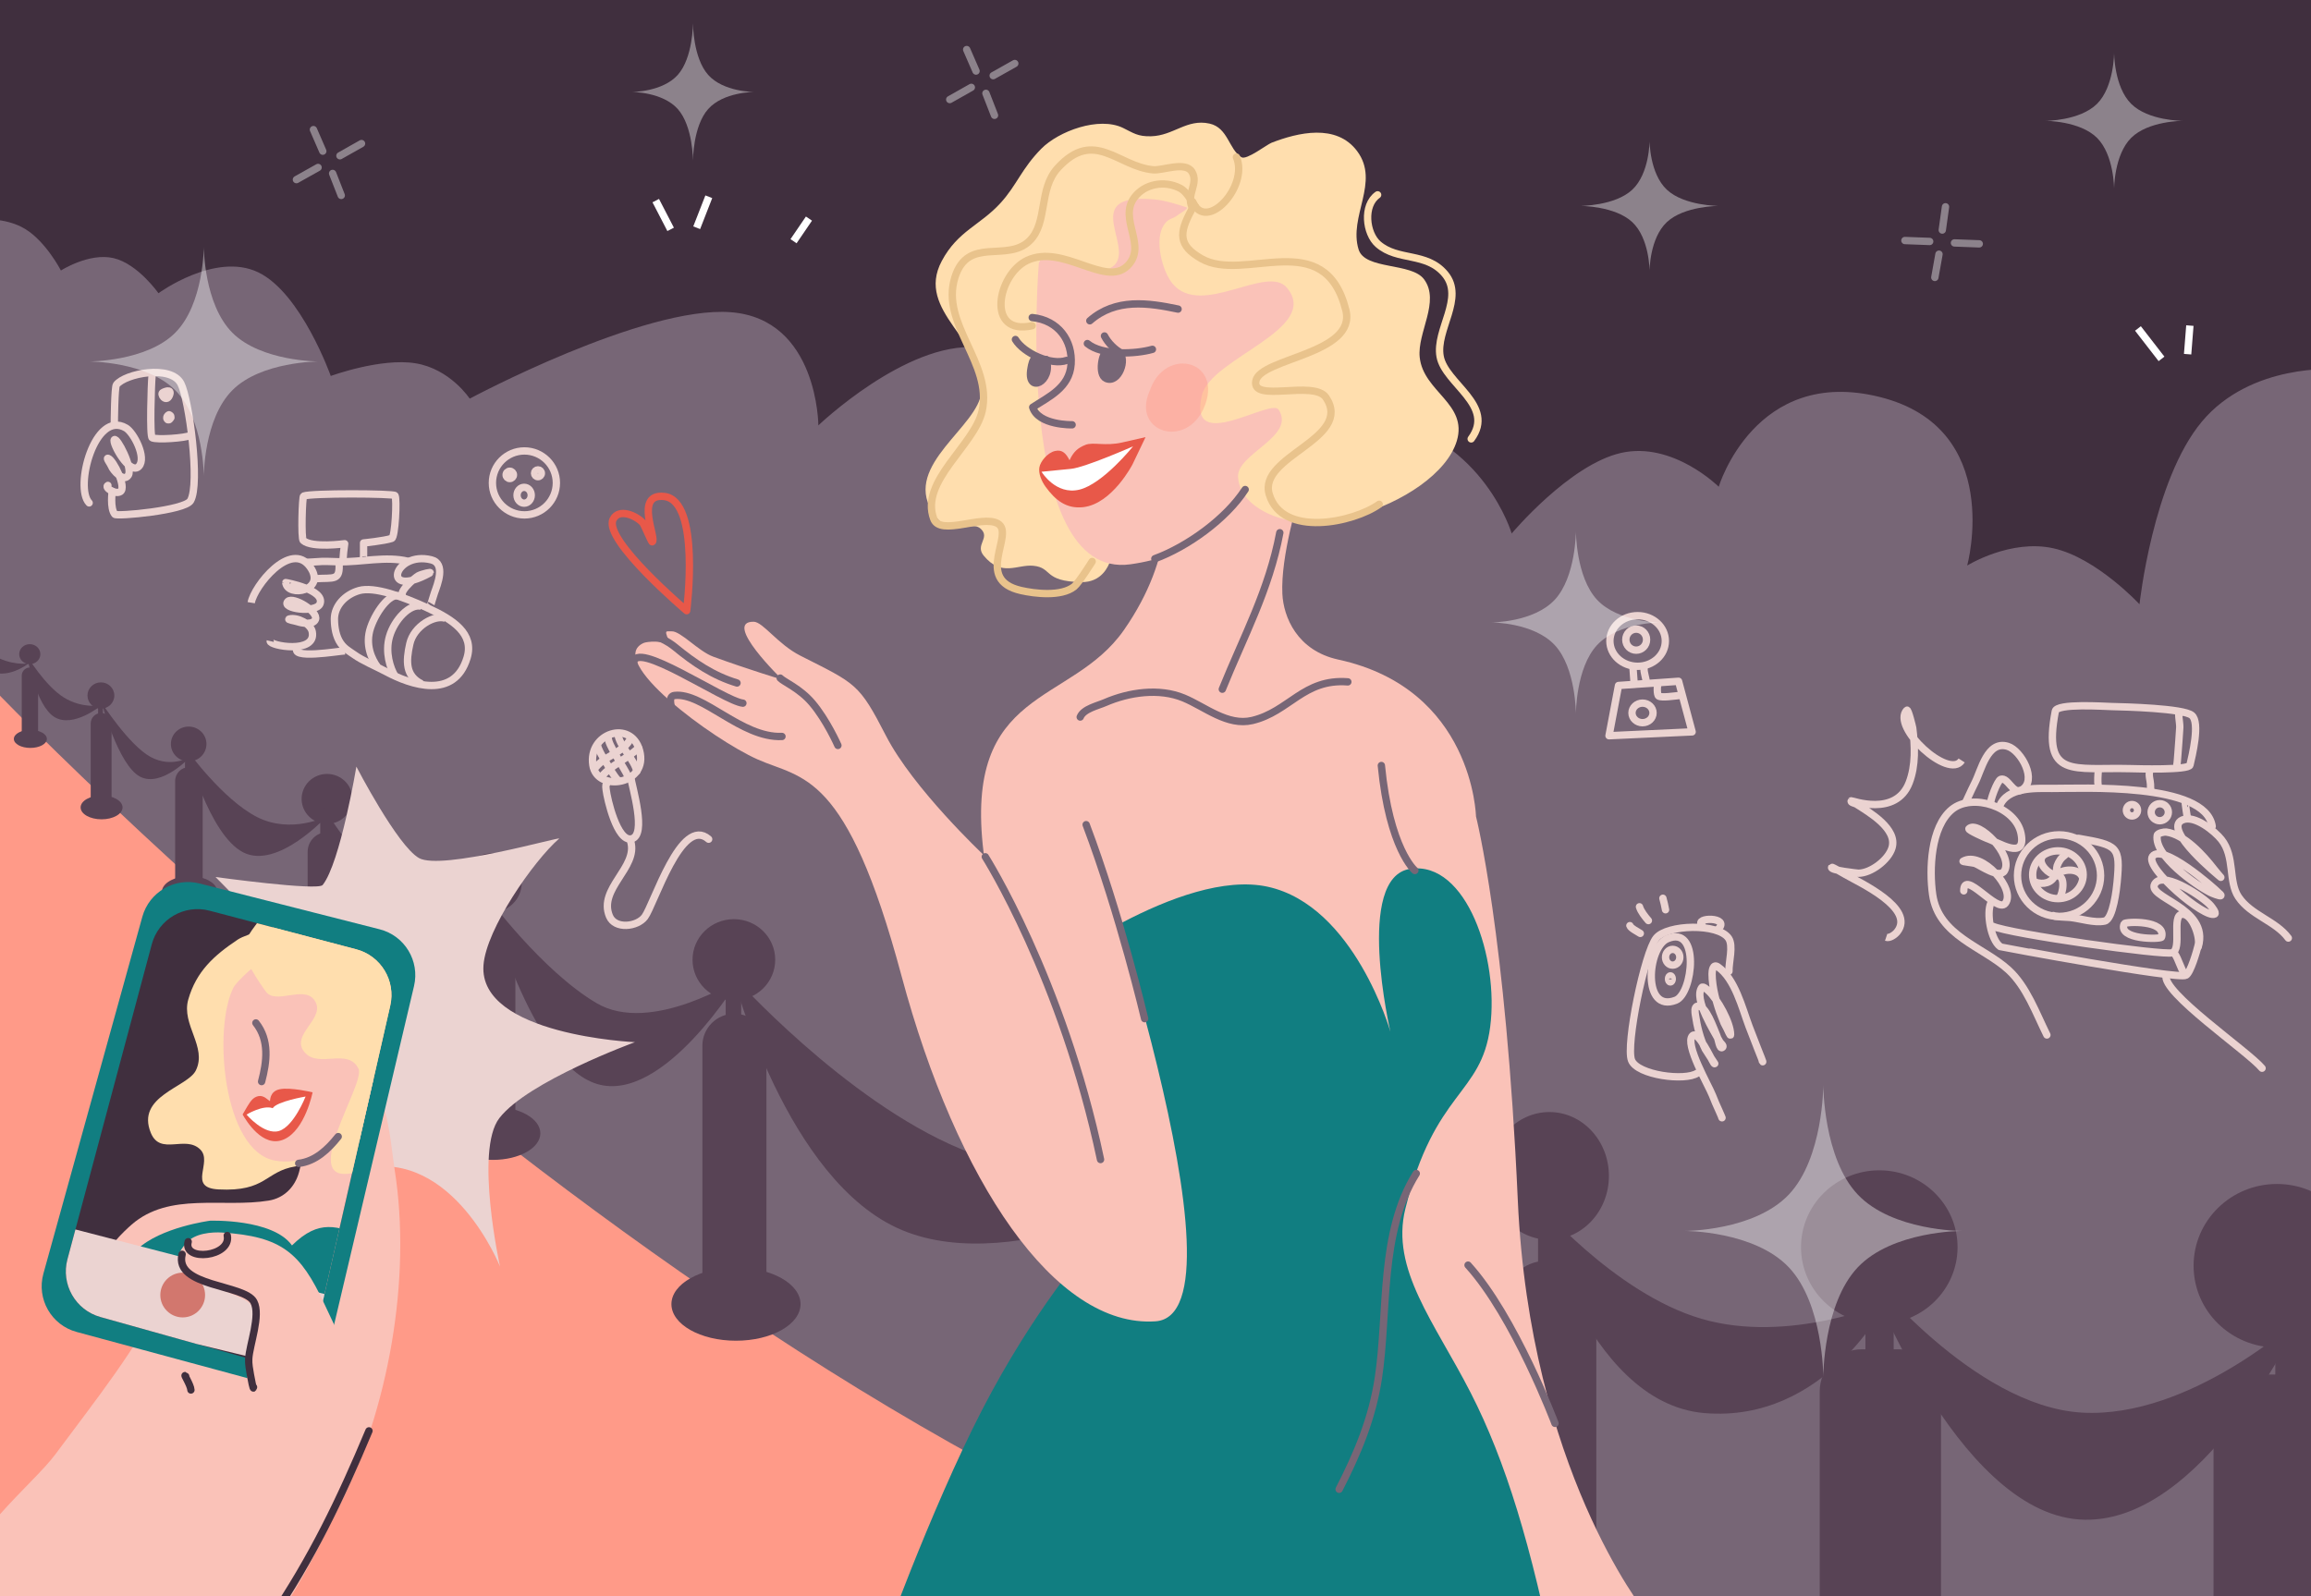 <?xml version="1.0" encoding="utf-8"?>
<!-- Generator: Adobe Illustrator 28.0.0, SVG Export Plug-In . SVG Version: 6.00 Build 0)  -->
<svg version="1.1" id="Слой_1" xmlns="http://www.w3.org/2000/svg" xmlns:xlink="http://www.w3.org/1999/xlink" x="0px" y="0px"
	 viewBox="0 0 471.82 325.94" style="enable-background:new 0 0 471.82 325.94;" xml:space="preserve">
<rect x="0" y="0" width="471.82" height="325.94" fill="#808080" stroke="none"/>
<style type="text/css">
	.st0{enable-background:new    ;}
	.st1{clip-path:url(#SVGID_00000124139236776030093030000014754365710887213989_);}
	.st2{clip-path:url(#SVGID_00000164473166823157366720000013183472613785247117_);fill:#402F3E;}
	.st3{clip-path:url(#SVGID_00000105428687834065782760000011683944899062602413_);}
	.st4{clip-path:url(#SVGID_00000062894927898090090840000014612867865274945451_);fill:#776676;}
	
		.st5{clip-path:url(#SVGID_00000062894927898090090840000014612867865274945451_);fill:none;stroke:#EBD3D1;stroke-width:1.5;stroke-linecap:round;stroke-linejoin:round;stroke-miterlimit:10;}
	.st6{clip-path:url(#SVGID_00000062894927898090090840000014612867865274945451_);fill:#FFDEAE;}
	.st7{clip-path:url(#SVGID_00000062894927898090090840000014612867865274945451_);fill:#FF9A88;}
	.st8{clip-path:url(#SVGID_00000062894927898090090840000014612867865274945451_);fill:#584355;}
	.st9{clip-path:url(#SVGID_00000062894927898090090840000014612867865274945451_);fill:#EBD3D1;}
	.st10{clip-path:url(#SVGID_00000062894927898090090840000014612867865274945451_);fill:#FAC2B8;}
	.st11{clip-path:url(#SVGID_00000062894927898090090840000014612867865274945451_);fill:#117E81;}
	.st12{opacity:0.4;clip-path:url(#SVGID_00000062894927898090090840000014612867865274945451_);fill:#FFFFFF;}
	.st13{clip-path:url(#SVGID_00000062894927898090090840000014612867865274945451_);fill:#402F3E;}
	.st14{clip-path:url(#SVGID_00000110431278272027312230000015702671429494890418_);}
	.st15{clip-path:url(#SVGID_00000017517224974754799790000013324244322533947064_);}
	.st16{clip-path:url(#SVGID_00000158011338053675382680000017087566589316549780_);fill:#FFDEAE;}
	.st17{clip-path:url(#SVGID_00000158011338053675382680000017087566589316549780_);fill:#FAC2B8;}
	.st18{clip-path:url(#SVGID_00000158011338053675382680000017087566589316549780_);fill:#117E81;}
	.st19{clip-path:url(#SVGID_00000158011338053675382680000017087566589316549780_);fill:#EBD3D1;}
	.st20{clip-path:url(#SVGID_00000158011338053675382680000017087566589316549780_);fill:#D2776E;}
	.st21{clip-path:url(#SVGID_00000174564444118666172180000000833967915289257616_);}
	.st22{clip-path:url(#SVGID_00000147937191840426785490000005693171901724744639_);fill:#FAC2B8;}
	
		.st23{clip-path:url(#SVGID_00000147937191840426785490000005693171901724744639_);fill:none;stroke:#776676;stroke-width:1.5;stroke-linecap:round;stroke-linejoin:round;stroke-miterlimit:10;}
	.st24{clip-path:url(#SVGID_00000147937191840426785490000005693171901724744639_);fill:#776676;}
	.st25{clip-path:url(#SVGID_00000147937191840426785490000005693171901724744639_);fill:#E85849;}
	.st26{clip-path:url(#SVGID_00000147937191840426785490000005693171901724744639_);fill:#FFFFFF;}
	.st27{opacity:0.4;clip-path:url(#SVGID_00000147937191840426785490000005693171901724744639_);fill:#FF9A88;}
	
		.st28{clip-path:url(#SVGID_00000147937191840426785490000005693171901724744639_);fill:none;stroke:#E9C38C;stroke-width:1.5;stroke-linecap:round;stroke-linejoin:round;stroke-miterlimit:10;}
	
		.st29{clip-path:url(#SVGID_00000147937191840426785490000005693171901724744639_);fill:none;stroke:#FFDEAE;stroke-width:1.5;stroke-linecap:round;stroke-linejoin:round;stroke-miterlimit:10;}
	
		.st30{clip-path:url(#SVGID_00000147937191840426785490000005693171901724744639_);fill:none;stroke:#E85849;stroke-width:1.5;stroke-linejoin:round;stroke-miterlimit:10;}
	
		.st31{clip-path:url(#SVGID_00000147937191840426785490000005693171901724744639_);fill:none;stroke:#EBD3D1;stroke-width:1.5;stroke-linejoin:round;stroke-miterlimit:10;}
	
		.st32{clip-path:url(#SVGID_00000147937191840426785490000005693171901724744639_);fill:none;stroke:#402F3E;stroke-width:1.5;stroke-linecap:round;stroke-linejoin:round;stroke-miterlimit:10;}
	
		.st33{opacity:0.4;clip-path:url(#SVGID_00000147937191840426785490000005693171901724744639_);fill:none;stroke:#FFFFFF;stroke-width:1.5;stroke-linecap:round;stroke-linejoin:round;stroke-miterlimit:10;}
	
		.st34{clip-path:url(#SVGID_00000147937191840426785490000005693171901724744639_);fill:none;stroke:#FFFFFF;stroke-width:1.5;stroke-linejoin:round;stroke-miterlimit:10;}
</style>
<g class="st0">
	<g>
		<defs>
			<rect id="SVGID_1_" width="471.82" height="325.94"/>
		</defs>
		<clipPath id="SVGID_00000079475890839415888720000017485129683072268424_">
			<use xlink:href="#SVGID_1_"  style="overflow:visible;"/>
		</clipPath>
		<g style="clip-path:url(#SVGID_00000079475890839415888720000017485129683072268424_);">
			<defs>
				
					<rect id="SVGID_00000021091402881276853330000006850372569905830064_" x="-190.24" y="-140.75" width="841.99" height="595.35"/>
			</defs>
			<clipPath id="SVGID_00000100352680730350742090000012576076714049155999_">
				<use xlink:href="#SVGID_00000021091402881276853330000006850372569905830064_"  style="overflow:visible;"/>
			</clipPath>
			
				<rect style="clip-path:url(#SVGID_00000100352680730350742090000012576076714049155999_);fill:#402F3E;" width="471.82" height="325.94"/>
		</g>
		<g style="clip-path:url(#SVGID_00000079475890839415888720000017485129683072268424_);">
			<defs>
				<rect id="SVGID_00000158010905475498251200000010372374242128690096_" width="471.82" height="325.94"/>
			</defs>
			<clipPath id="SVGID_00000052790344669870655520000011261878833326434751_">
				<use xlink:href="#SVGID_00000158010905475498251200000010372374242128690096_"  style="overflow:visible;"/>
			</clipPath>
			<g style="clip-path:url(#SVGID_00000052790344669870655520000011261878833326434751_);">
				<defs>
					
						<rect id="SVGID_00000014603934939065385310000011777818244207950008_" x="-190.24" y="-140.75" width="841.99" height="595.35"/>
				</defs>
				<clipPath id="SVGID_00000029032514203582689660000009474234109569588925_">
					<use xlink:href="#SVGID_00000014603934939065385310000011777818244207950008_"  style="overflow:visible;"/>
				</clipPath>
				<path style="clip-path:url(#SVGID_00000029032514203582689660000009474234109569588925_);fill:#776676;" d="M-4.47,44.87
					c0,0,5.41-0.68,9.64,1.91c4.23,2.59,7.27,8.46,7.27,8.46s5.75-3.69,10.73-2.53c4.98,1.16,9.18,7.17,9.18,7.17
					s11.58-8.49,20.37-4.27c8.8,4.23,14.81,21.17,14.81,21.17s10.22-3.75,17.31-2.59s11.06,7.22,11.06,7.22s35.5-19.02,53.3-17.65
					c17.8,1.36,17.88,23.11,17.88,23.11s17.87-17.1,32.39-15.94c14.52,1.16,25.7,20.57,25.7,20.57s36.13-10.42,56.99-6.06
					c20.86,4.36,26.47,23.51,26.47,23.51s11.77-14.07,22.34-16.46c10.57-2.39,19.93,6.91,19.93,6.91s7.42-24.71,32.92-18.32
					c25.5,6.39,17.81,34.41,17.81,34.41s8.84-5.49,17.64-3.51c8.8,1.98,17.54,11.42,17.54,11.42s2.71-25.3,12.73-37.3
					s27.36-10.7,27.36-10.7l1.64,258.82L-8.56,347.32L-4.47,44.87z"/>
				
					<path style="clip-path:url(#SVGID_00000029032514203582689660000009474234109569588925_);fill:none;stroke:#EBD3D1;stroke-width:1.5;stroke-linecap:round;stroke-linejoin:round;stroke-miterlimit:10;" d="
					M62.11,233.58c-5.1,19.95-14.61,8.45-29.12,12.8c-2.23,0.67-13.29,6.47-11.1,9.87c2.64,4.1,13.78,3.02,17.81,4.49
					c3.66,1.33,7.32,2.75,11.11,3.7c22.2,5.56,18.06-7.28,20.85-23.93c0.49-2.92,4.07-16.97,1.62-19.24
					C71.93,220.03,62.55,231.87,62.11,233.58z"/>
				
					<path style="clip-path:url(#SVGID_00000029032514203582689660000009474234109569588925_);fill:none;stroke:#EBD3D1;stroke-width:1.5;stroke-linecap:round;stroke-linejoin:round;stroke-miterlimit:10;" d="
					M18.2,102.7c-3.05-3.14,1.15-19.04,7.51-15.3c1.61,0.95,4.26,6.07,2.65,7.83c-1.82,1.99-5.59-4.87-5.01-5.44
					c0.54-0.53,3.79,5.74,2.85,7.26c-0.95,1.53-3.14-1.02-3.45-1.85c-0.2-0.54-1.19-1.78-0.65-1.59c1.04,0.36,3.84,5.96,2.45,6.8
					c-1.09,0.65-3.3-0.91-2.52-1.28"/>
				<path style="clip-path:url(#SVGID_00000029032514203582689660000009474234109569588925_);fill:#FFDEAE;" d="M242.12,42.73
					c-4.68,2.87-6.54,16.84-0.4,19.34c4.52,1.84,23.34-2.14,24.04,1.67c1.07,5.74-17.73,8.44-19.93,13.87
					c-4.12,10.16,13.39,2.36,15.49,5.99c3.05,5.26-11.88,7.86-7.51,16.41c7.23,14.14,39.66,3.22,43.62-9.98
					c2.28-7.61-6.85-10.01-7.58-17.08c-0.52-5.05,4.22-11.37,0.9-15.9c-2.55-3.48-12.07-1.9-13.37-6.09
					c-2.1-6.77,4.41-13.76-0.29-20.08c-4.25-5.73-12.16-3.79-17.48-1.73c-1,0.39-5.12,3.61-6.16,2.96
					c-2.59-1.62-2.72-6.03-6.51-6.87c-4.65-1.03-7.31,2.46-11.93,2.59c-2.74,0.08-3.65-0.69-5.72-1.7
					c-4.95-2.41-13.18,0.68-16.68,4.23c-4.02,4.06-5,7.43-8.32,11.08c-4.18,4.6-8.73,5.69-12.02,11.87
					c-5.5,10.34,9.09,16.3,8.11,26.7c-0.68,7.19-15.81,14.87-10.15,24.3c4,6.66,7.73,1.48,10.06,3.74c1.9,1.84-1.28,3.22,0.55,5.43
					c3.65,4.41,6.82,1.75,10.12,2.06c3.98,0.38,1.96,3.2,9.79,3.34c4.22,0.08,5.56-3.31,5.92-4.32c0.83-2.36-8.48-7.38-6.21-12.52
					c3.98-9.02,11.37-16.91,15.81-26.03c1.05-2.16,10.37-20.36,12.76-20.13"/>
				<path style="clip-path:url(#SVGID_00000029032514203582689660000009474234109569588925_);fill:#FF9A88;" d="M-3.15,138.85
					c0,0,149.9,157.59,287.88,194.57c137.99,36.98-318.3,21.6-318.3,21.6L-3.15,138.85z"/>
				
					<ellipse style="clip-path:url(#SVGID_00000029032514203582689660000009474234109569588925_);fill:#584355;" cx="464.86" cy="258.49" rx="17.01" ry="16.7"/>
				<path style="clip-path:url(#SVGID_00000029032514203582689660000009474234109569588925_);fill:#584355;" d="M451.92,289.3
					c0-4.75,3.85-8.6,8.6-8.6h9.15c4.75,0,8.6,3.85,8.6,8.6v110.56c0,4.75-3.85,8.6-8.6,8.6h-9.15c-4.75,0-8.6-3.85-8.6-8.6V289.3z"
					/>
				
					<ellipse style="clip-path:url(#SVGID_00000029032514203582689660000009474234109569588925_);fill:#584355;" cx="383.68" cy="254.69" rx="15.98" ry="15.69"/>
				<path style="clip-path:url(#SVGID_00000029032514203582689660000009474234109569588925_);fill:#584355;" d="M371.52,284.15
					c0-4.75,3.85-8.6,8.6-8.6h7.56c4.75,0,8.6,3.85,8.6,8.6v102.83c0,4.75-3.85,8.6-8.6,8.6h-7.56c-4.75,0-8.6-3.85-8.6-8.6V284.15z
					"/>
				
					<ellipse style="clip-path:url(#SVGID_00000029032514203582689660000009474234109569588925_);fill:#584355;" cx="316.33" cy="240.14" rx="12.15" ry="13.04"/>
				<path style="clip-path:url(#SVGID_00000029032514203582689660000009474234109569588925_);fill:#584355;" d="M307.08,266.08
					c0-4.75,3.85-8.6,8.6-8.6h1.63c4.75,0,8.6,3.85,8.6,8.6v82.57c0,4.75-3.85,8.6-8.6,8.6h-1.63c-4.75,0-8.6-3.85-8.6-8.6V266.08z"
					/>
				
					<ellipse style="clip-path:url(#SVGID_00000029032514203582689660000009474234109569588925_);fill:#584355;" cx="6.08" cy="133.59" rx="2.16" ry="2.04"/>
				<path style="clip-path:url(#SVGID_00000029032514203582689660000009474234109569588925_);fill:#584355;" d="M4.44,137.98
					c0-0.92,0.75-1.67,1.67-1.67c0.92,0,1.67,0.75,1.67,1.67v12.26c0,0.92-0.75,1.67-1.67,1.67c-0.92,0-1.67-0.75-1.67-1.67V137.98z
					"/>
				<path style="clip-path:url(#SVGID_00000029032514203582689660000009474234109569588925_);fill:#584355;" d="M2.83,150.9
					c0-1.02,1.51-1.84,3.37-1.84c1.86,0,3.37,0.82,3.37,1.84c0,1.02-1.51,1.84-3.37,1.84C4.33,152.74,2.83,151.92,2.83,150.9z"/>
				<path style="clip-path:url(#SVGID_00000029032514203582689660000009474234109569588925_);fill:#584355;" d="M17.86,142.04
					c0-1.49,1.23-2.69,2.74-2.69c1.52,0,2.74,1.21,2.74,2.69c0,1.49-1.23,2.69-2.74,2.69C19.09,144.73,17.86,143.52,17.86,142.04z"
					/>
				<path style="clip-path:url(#SVGID_00000029032514203582689660000009474234109569588925_);fill:#584355;" d="M18.52,147.74
					c0-1.17,0.95-2.13,2.13-2.13s2.13,0.95,2.13,2.13v16.36c0,1.17-0.95,2.13-2.13,2.13s-2.13-0.95-2.13-2.13V147.74z"/>
				<path style="clip-path:url(#SVGID_00000029032514203582689660000009474234109569588925_);fill:#584355;" d="M16.46,164.89
					c0-1.34,1.92-2.43,4.28-2.43c2.37,0,4.28,1.09,4.28,2.43s-1.92,2.43-4.28,2.43C18.38,167.32,16.46,166.24,16.46,164.89z"/>
				<path style="clip-path:url(#SVGID_00000029032514203582689660000009474234109569588925_);fill:#584355;" d="M34.89,151.94
					c0-1.97,1.62-3.56,3.63-3.56c2,0,3.63,1.59,3.63,3.56c0,1.97-1.62,3.56-3.63,3.56C36.52,155.5,34.89,153.9,34.89,151.94z"/>
				<path style="clip-path:url(#SVGID_00000029032514203582689660000009474234109569588925_);fill:#584355;" d="M35.76,159.48
					c0-1.55,1.26-2.81,2.81-2.81c1.55,0,2.81,1.26,2.81,2.81v21.62c0,1.55-1.26,2.81-2.81,2.81c-1.55,0-2.81-1.26-2.81-2.81V159.48z
					"/>
				<path style="clip-path:url(#SVGID_00000029032514203582689660000009474234109569588925_);fill:#584355;" d="M33.05,182.14
					c0-1.77,2.53-3.21,5.66-3.21c3.13,0,5.66,1.44,5.66,3.21c0,1.77-2.53,3.21-5.66,3.21C35.58,185.35,33.05,183.92,33.05,182.14z"
					/>
				
					<ellipse style="clip-path:url(#SVGID_00000029032514203582689660000009474234109569588925_);fill:#584355;" cx="66.77" cy="163.15" rx="5.19" ry="5.1"/>
				<path style="clip-path:url(#SVGID_00000029032514203582689660000009474234109569588925_);fill:#584355;" d="M62.81,173.96
					c0-2.22,1.8-4.02,4.02-4.02c2.22,0,4.02,1.8,4.02,4.02v30.96c0,2.22-1.8,4.02-4.02,4.02c-2.22,0-4.02-1.8-4.02-4.02V173.96z"/>
				<path style="clip-path:url(#SVGID_00000029032514203582689660000009474234109569588925_);fill:#584355;" d="M58.93,206.42
					c0-2.54,3.63-4.6,8.11-4.6c4.48,0,8.11,2.06,8.11,4.6c0,2.54-3.63,4.6-8.11,4.6C62.56,211.02,58.93,208.96,58.93,206.42z"/>
				
					<ellipse style="clip-path:url(#SVGID_00000029032514203582689660000009474234109569588925_);fill:#584355;" cx="100.33" cy="180.3" rx="6.19" ry="6.03"/>
				<path style="clip-path:url(#SVGID_00000029032514203582689660000009474234109569588925_);fill:#584355;" d="M95.62,193.11
					c0-2.65,2.15-4.8,4.8-4.8c2.65,0,4.8,2.15,4.8,4.8v36.52c0,2.65-2.15,4.8-4.8,4.8c-2.65,0-4.8-2.15-4.8-4.8V193.11z"/>
				
					<ellipse style="clip-path:url(#SVGID_00000029032514203582689660000009474234109569588925_);fill:#584355;" cx="100.65" cy="231.44" rx="9.67" ry="5.43"/>
				
					<ellipse style="clip-path:url(#SVGID_00000029032514203582689660000009474234109569588925_);fill:#584355;" cx="149.83" cy="196" rx="8.44" ry="8.29"/>
				<path style="clip-path:url(#SVGID_00000029032514203582689660000009474234109569588925_);fill:#584355;" d="M143.4,213.56
					c0-3.61,2.93-6.54,6.54-6.54s6.54,2.93,6.54,6.54v50.34c0,3.61-2.93,6.54-6.54,6.54s-6.54-2.93-6.54-6.54V213.56z"/>
				
					<ellipse style="clip-path:url(#SVGID_00000029032514203582689660000009474234109569588925_);fill:#584355;" cx="150.26" cy="266.33" rx="13.18" ry="7.47"/>
				<path style="clip-path:url(#SVGID_00000029032514203582689660000009474234109569588925_);fill:#584355;" d="M5.84,135.49
					c0,0-3.59,0.57-7.43-1.81c-3.84-2.38-6.35-7.57-6.35-7.57s1.5,8.27,5.34,10.65C1.25,139.14,5.84,135.49,5.84,135.49z"/>
				<path style="clip-path:url(#SVGID_00000029032514203582689660000009474234109569588925_);fill:#584355;" d="M469.71,269.02
					c0,0-22.46,20.76-44.68,19.46c-22.22-1.3-44.07-29.05-44.07-29.05s18.25,49.01,43.48,50.87
					C449.67,312.15,469.71,269.02,469.71,269.02z"/>
				<path style="clip-path:url(#SVGID_00000029032514203582689660000009474234109569588925_);fill:#584355;" d="M385.11,265.97
					c0,0-19.82,8.6-37.74,3.35c-17.92-5.24-33.95-24.33-33.95-24.33s9.9,41.53,34.58,43.59S385.11,265.97,385.11,265.97z"/>
				<path style="clip-path:url(#SVGID_00000029032514203582689660000009474234109569588925_);fill:#584355;" d="M243.48,241.12
					c0,0-23.74,3.37-47.43-6.52c-23.68-9.89-46.39-35.33-46.39-35.33s10.82,42.04,34.5,51.94
					C207.85,261.1,243.48,241.12,243.48,241.12z"/>
				<path style="clip-path:url(#SVGID_00000029032514203582689660000009474234109569588925_);fill:#584355;" d="M150.98,199.8
					c0,0-18.01,11.68-29.22,5.04c-11.21-6.64-22.29-21.74-22.29-21.74s8.82,34.17,22.43,38.27
					C135.52,225.47,150.98,199.8,150.98,199.8z"/>
				<path style="clip-path:url(#SVGID_00000029032514203582689660000009474234109569588925_);fill:#584355;" d="M100.57,183.95
					c0,0-6.4,7.43-16.18,1.37c-9.78-6.06-19.16-21.64-19.16-21.64s6.9,23.89,16.68,29.95C91.7,199.68,100.57,183.95,100.57,183.95z"
					/>
				<path style="clip-path:url(#SVGID_00000029032514203582689660000009474234109569588925_);fill:#584355;" d="M66.71,166.7
					c0,0-7.23,3.73-14.26,0.14c-7.03-3.6-14.31-13.72-14.31-13.72s4.49,17.36,11.52,20.95C56.69,177.66,66.71,166.7,66.71,166.7z"/>
				<path style="clip-path:url(#SVGID_00000029032514203582689660000009474234109569588925_);fill:#584355;" d="M38.95,154.48
					c0,0-3.77,2.49-8.19,0.11s-10.02-11.11-10.02-11.11s3.39,12.72,7.8,15.1C32.95,160.98,38.95,154.48,38.95,154.48z"/>
				<path style="clip-path:url(#SVGID_00000029032514203582689660000009474234109569588925_);fill:#584355;" d="M20.73,144.01
					c0,0-3.85,0.81-7.69-1.57c-3.84-2.38-7.53-8.5-7.53-8.5s1.75,10.11,5.6,12.49S20.73,144.01,20.73,144.01z"/>
				
					<rect x="20.03" y="143.47" style="clip-path:url(#SVGID_00000029032514203582689660000009474234109569588925_);fill:#584355;" width="0.98" height="3.7"/>
				
					<rect x="37.77" y="153.95" style="clip-path:url(#SVGID_00000029032514203582689660000009474234109569588925_);fill:#584355;" width="1.75" height="4.44"/>
				
					<rect x="65.38" y="166.67" style="clip-path:url(#SVGID_00000029032514203582689660000009474234109569588925_);fill:#584355;" width="2.27" height="5.28"/>
				
					<rect x="98.87" y="184.58" style="clip-path:url(#SVGID_00000029032514203582689660000009474234109569588925_);fill:#584355;" width="2.26" height="7.01"/>
				
					<rect x="148.16" y="200.15" style="clip-path:url(#SVGID_00000029032514203582689660000009474234109569588925_);fill:#584355;" width="3.16" height="9.38"/>
				
					<rect x="314.01" y="249.63" style="clip-path:url(#SVGID_00000029032514203582689660000009474234109569588925_);fill:#584355;" width="4.01" height="11.86"/>
				
					<rect x="380.85" y="265.49" style="clip-path:url(#SVGID_00000029032514203582689660000009474234109569588925_);fill:#584355;" width="5.77" height="15.23"/>
				
					<rect x="464.53" y="269.04" style="clip-path:url(#SVGID_00000029032514203582689660000009474234109569588925_);fill:#584355;" width="9.41" height="14.78"/>
				<path style="clip-path:url(#SVGID_00000029032514203582689660000009474234109569588925_);fill:#EBD3D1;" d="M44,179.1
					c0,0,20.88,2.88,21.88,1.63c3.6-4.53,6.88-24.17,6.88-24.17s8.36,16.16,12.78,18.67c4.59,2.61,29.24-4.52,28.61-3.97
					c-5.19,4.52-14.9,18.43-15.44,25.86c-1.04,14.29,30.92,15.71,30.92,15.71s-21.85,7.96-27.68,15.51
					c-5.09,6.59,0.14,30.32,0.14,30.32s-9.52-23.95-27.93-20.07c-10.12,2.13-5.68,5.83-7.56,14.05c-0.41,1.78-2.67,11.69-2.8,11.48
					C55,250.05,72.08,228.14,61,213.59c-4.16-5.46-12.39-3.98-18.11-2.59c-2.67,0.65-8.64,4.47-8.03,1.8
					c0.14-0.61,2.89-0.81,3.34-0.97c10.62-3.68,18.49-6.78,18.25-19.2C56.43,191.6,44,179.1,44,179.1z"/>
				<path style="clip-path:url(#SVGID_00000029032514203582689660000009474234109569588925_);fill:#FAC2B8;" d="M335.75,329.02
					c0,0-23.41-29.19-25.87-83.88c-2.45-54.69-8.54-78.42-8.54-78.42s-0.56-26.04-28.11-32.02c-8.39-1.82-11.2-8.68-11.42-13.45
					c-0.35-7.77,3.17-18.91,4.17-23.2c1.62-6.92-28.17,2.74-28.17,2.74s2.51,12.31-8.35,27.88c-10.86,15.57-32.82,11.47-28.64,45.46
					c4.18,33.99,89.9,158.32,89.9,158.32L335.75,329.02z"/>
				<path style="clip-path:url(#SVGID_00000029032514203582689660000009474234109569588925_);fill:#117E81;" d="M212.96,198.5
					l9.27,56.37c0,0-11.02,12.33-21.72,33.05c-10.7,20.73-21.09,49.86-21.09,49.86s148.94,57.14,138.39,3.83
					c-5.17-26.13-10.46-43.32-17.55-57.18c-7.38-14.42-16.4-25.21-13.34-37.57c6.01-24.24,15.49-23.11,17.32-37.14
					c1.83-14.03-4.83-33.93-16.28-32.29c-11.45,1.64-4.09,33.27-4.09,33.27s-7.32-25.72-25.04-29.61
					C241.1,177.2,212.96,198.5,212.96,198.5z"/>
				<path style="clip-path:url(#SVGID_00000029032514203582689660000009474234109569588925_);fill:#FAC2B8;" d="M221.24,166.64
					c0,0,35.17,101.81,14.66,103.2c-20.51,1.38-40.59-28.56-51.85-70.57c-11.26-42.01-20.2-40.1-29.39-44.19
					c-9.18-4.09-31.16-20.23-23.26-23.77c0.61-0.28,4.12-0.7,5.72,0.77c-1.76-3.77-1.2-3.08-0.01-3.15
					c1.81-0.11,5.46,4.05,8.47,5.16c7.1,2.6,14.14,4.72,14.14,4.72s-12.35-11.92-5.85-11.84c1.89,0.02,4.89,4.57,9.51,6.92
					c11.44,5.8,11.96,5.6,17.52,16.4c5.56,10.8,19.88,24.27,19.88,24.27L221.24,166.64z"/>
				<path style="clip-path:url(#SVGID_00000029032514203582689660000009474234109569588925_);fill:#FAC2B8;" d="M212.09,53.74
					c0,0-5.35,64.85,18.69,61.5c24.04-3.35,32.83-25.05,39.05-44.41C276.06,51.48,227.2,20.87,212.09,53.74z"/>
				<path style="clip-path:url(#SVGID_00000029032514203582689660000009474234109569588925_);fill:#FFDEAE;" d="M270.42,104.52
					c-0.39,4.25-17.13,1.75-17.66-7.11c-0.29-4.77,11.89-8.28,8.28-13.76c-1.6-2.43-18.68,9.39-15.64-2.98
					c1.87-7.59,24.37-13.45,17.35-21.9c-4.07-4.9-17.49,6.21-23.35-0.84c-2.14-2.57-3.74-8.97-1.82-11.92
					c1.07-1.64,1.63-1.02,3.13-2.27c0.14-0.12,2.09-1.19,1.52-1.39c-1.86-0.65-4.45-1.43-6.49-1.62
					c-16.4-1.52-2.77,10.79-9.11,14.05c-3.42,1.76-6.83-1.75-10.01-2.24c-4.86-0.74-13.13,2.55-14.59,7.78
					c-1.72,6.18,4.68,5.48,6.55,8.93c1.44,2.66-0.35,6.3-1.11,8.88c-0.22,0.72-0.47,3.6-1.24,3.97c-1.19,0.57-4.6-4.74-5.1-5.65
					c-1.49-2.75-3.54-17.98-2.02-20.77c3.96-7.3,12.23-10.48,19.29-13.69c3.23-1.47,4.95-5.36,8.1-7.06
					c5.67-3.07,15.31-5.25,21.35-1.97c2.34,1.27,4.34,3.59,6.72,4.64c6.4,2.81,14.16,1.81,19.37,7.56c4.67,5.14,2,14.17,1.85,20.32
					c-0.12,4.73,1.93,8.11,2.26,12.62c0.54,7.32-4.39,12.07-8.46,17.32"/>
				
					<path style="clip-path:url(#SVGID_00000029032514203582689660000009474234109569588925_);fill:none;stroke:#EBD3D1;stroke-width:1.5;stroke-linecap:round;stroke-linejoin:round;stroke-miterlimit:10;" d="
					M400.93,181.93c0-4.58,6.78,4.66,8.46,2.57c2.3-2.87-4.84-10.86-8.61-8.61c-0.12,0.07,2.16,0.32,2.49,0.45
					c1.14,0.46,4.96,3.19,5.96,1.51c1.92-3.2-5.4-10.46-7.25-8.61c-0.27,0.27,3.47,1.91,3.62,1.96c2.33,0.78,8.16,4.71,7.02-0.98
					c-1.09-5.46-9.92-8.36-14.12-4.91c-4.35,3.58-4.65,12.32-3.93,17.36c1.21,8.47,10.24,10.62,15.48,15.4
					c3.72,3.4,5.65,8.88,7.85,13.29"/>
				
					<path style="clip-path:url(#SVGID_00000029032514203582689660000009474234109569588925_);fill:none;stroke:#EBD3D1;stroke-width:1.5;stroke-linecap:round;stroke-linejoin:round;stroke-miterlimit:10;" d="
					M448.79,193.38c2.48-8.27-11.21-10.07-8.72-13.08c1.98-2.4,10.04,3.11,11.3,4.67c0.15,0.18,1.2,1.48,0.8,1.69
					c-1.96,1.05-14.36-9.44-12.72-11.76c1.95-2.77,12.2,6.08,13.64,7.55c0.13,0.13,0.41,0.28,0.33,0.45
					c-0.1,0.22-1.92-0.53-2.13-0.64c-2.96-1.51-11.5-7.43-10.87-11.64c0.08-0.51,1.45-0.75,1.84-0.7c3.77,0.5,7.58,4.77,9.72,7.54
					c0.45,0.59,1.43,1.71,1.43,1.71s-12.15-9.81-7.85-11.72c2.5-1.11,6.65,2.34,7.96,3.99c2.82,3.55,1.38,8.56,3.49,11.72
					c2.52,3.76,7.61,4.92,10.18,8.41"/>
				
					<path style="clip-path:url(#SVGID_00000029032514203582689660000009474234109569588925_);fill:none;stroke:#EBD3D1;stroke-width:1.5;stroke-linecap:round;stroke-linejoin:round;stroke-miterlimit:10;" d="
					M442.26,199.13c-1.14,3.42,16.67,15.54,19.57,19.02"/>
				
					<path style="clip-path:url(#SVGID_00000029032514203582689660000009474234109569588925_);fill:none;stroke:#EBD3D1;stroke-width:1.5;stroke-linecap:round;stroke-linejoin:round;stroke-miterlimit:10;" d="
					M406.44,164.21c-0.28-0.47,1.35-4.83,2.04-5.06c1.49-0.49,2.47,3.19,4.26,2.18c3.32-1.88-0.09-8.07-2.82-8.91
					c-4.19-1.29-5.41,4.94-6.74,7.49c-0.67,1.28-2.42,5.25-1.87,3.91"/>
				
					<path style="clip-path:url(#SVGID_00000029032514203582689660000009474234109569588925_);fill:none;stroke:#EBD3D1;stroke-width:1.5;stroke-linecap:round;stroke-linejoin:round;stroke-miterlimit:10;" d="
					M406.46,184.42c-0.94,2.03-0.01,7.5,1.89,8.88c0.09,0.07,36.4,6.82,37.96,5.86c0.93-0.57,2.2-4.92,2.51-6.25
					c0.37-1.54-1.22-6.42-3.35-6.19c-2.15,0.23,0.07,7.1-1.98,7.85c-1.62,0.6-33.23-3.82-36.73-5.44"/>
				
					<path style="clip-path:url(#SVGID_00000029032514203582689660000009474234109569588925_);fill:none;stroke:#EBD3D1;stroke-width:1.5;stroke-linecap:round;stroke-linejoin:round;stroke-miterlimit:10;" d="
					M443.91,194.65c0.93,1.28,1.23,3.06,2.17,4.35"/>
				<path style="clip-path:url(#SVGID_00000029032514203582689660000009474234109569588925_);fill:#776676;" d="M411.91,178.82
					c0-4.6,3.79-8.33,8.48-8.33c4.68,0,8.48,3.73,8.48,8.33c0,4.6-3.79,8.33-8.48,8.33C415.7,187.15,411.91,183.42,411.91,178.82z"
					/>
				
					<ellipse style="clip-path:url(#SVGID_00000029032514203582689660000009474234109569588925_);fill:none;stroke:#EBD3D1;stroke-width:1.5;stroke-linecap:round;stroke-linejoin:round;stroke-miterlimit:10;" cx="420.38" cy="178.82" rx="8.48" ry="8.33"/>
				<path style="clip-path:url(#SVGID_00000029032514203582689660000009474234109569588925_);fill:#776676;" d="M414.99,178.64
					c0-2.69,2.31-4.88,5.16-4.88c2.85,0,5.16,2.18,5.16,4.88s-2.31,4.88-5.16,4.88C417.3,183.52,414.99,181.34,414.99,178.64z"/>
				
					<path style="clip-path:url(#SVGID_00000029032514203582689660000009474234109569588925_);fill:none;stroke:#EBD3D1;stroke-width:1.5;stroke-linecap:round;stroke-linejoin:round;stroke-miterlimit:10;" d="
					M414.99,178.64c0-2.69,2.31-4.88,5.16-4.88c2.85,0,5.16,2.18,5.16,4.88c0,2.69-2.31,4.88-5.16,4.88
					C417.3,183.52,414.99,181.34,414.99,178.64z"/>
				
					<path style="clip-path:url(#SVGID_00000029032514203582689660000009474234109569588925_);fill:none;stroke:#EBD3D1;stroke-width:1.5;stroke-linecap:round;stroke-linejoin:round;stroke-miterlimit:10;" d="
					M419.22,186.97c-0.04,0.26,3.09,0.35,3.45,0.39c2.11,0.23,4.91,1.18,7.02,0.74c1.75-0.37,2.45-6.83,2.55-7.98
					c0.67-7.28,0.14-7.52-7.88-8.92"/>
				
					<path style="clip-path:url(#SVGID_00000029032514203582689660000009474234109569588925_);fill:none;stroke:#EBD3D1;stroke-width:1.5;stroke-linecap:round;stroke-linejoin:round;stroke-miterlimit:10;" d="
					M433.69,188.64c-1.42,3.3,7.49,3.21,7.62,2.74C442.33,187.83,433.88,188.21,433.69,188.64z"/>
				
					<path style="clip-path:url(#SVGID_00000029032514203582689660000009474234109569588925_);fill:none;stroke:#EBD3D1;stroke-width:1.5;stroke-linecap:round;stroke-linejoin:round;stroke-miterlimit:10;" d="
					M421.6,174.62c-0.83,0.61-1.27,1.27-1.62,2.23c-0.14,0.39-0.11,1.56-0.1,1.52"/>
				
					<path style="clip-path:url(#SVGID_00000029032514203582689660000009474234109569588925_);fill:none;stroke:#EBD3D1;stroke-width:1.5;stroke-linecap:round;stroke-linejoin:round;stroke-miterlimit:10;" d="
					M419.9,178.6c1.19-1.14,4.34-1.4,5.18,0.38"/>
				
					<path style="clip-path:url(#SVGID_00000029032514203582689660000009474234109569588925_);fill:none;stroke:#EBD3D1;stroke-width:1.5;stroke-linecap:round;stroke-linejoin:round;stroke-miterlimit:10;" d="
					M419.85,178.85c1.99-0.23,1.34,3.7,0.59,4.54"/>
				
					<path style="clip-path:url(#SVGID_00000029032514203582689660000009474234109569588925_);fill:none;stroke:#EBD3D1;stroke-width:1.5;stroke-linecap:round;stroke-linejoin:round;stroke-miterlimit:10;" d="
					M419.6,178.61c-0.62,1.73-2.51,2.11-4.09,1.54"/>
				
					<path style="clip-path:url(#SVGID_00000029032514203582689660000009474234109569588925_);fill:none;stroke:#EBD3D1;stroke-width:1.5;stroke-linecap:round;stroke-linejoin:round;stroke-miterlimit:10;" d="
					M419.53,178.53c-1.18,0.14-3.38-2.14-2.7-3.37"/>
				
					<path style="clip-path:url(#SVGID_00000029032514203582689660000009474234109569588925_);fill:none;stroke:#EBD3D1;stroke-width:1.5;stroke-linecap:round;stroke-linejoin:round;stroke-miterlimit:10;" d="
					M408.23,164.67c1.54-4.01,7.42-3.67,10.7-3.66c6.12,0.03,31.33-1.31,32.72,7.74"/>
				
					<path style="clip-path:url(#SVGID_00000029032514203582689660000009474234109569588925_);fill:none;stroke:#EBD3D1;stroke-width:1.5;stroke-linecap:round;stroke-linejoin:round;stroke-miterlimit:10;" d="
					M446.11,163.58c-0.05,0.03,0.53,4.24,0.53,3.38"/>
				
					<path style="clip-path:url(#SVGID_00000029032514203582689660000009474234109569588925_);fill:none;stroke:#EBD3D1;stroke-width:1.5;stroke-linecap:round;stroke-linejoin:round;stroke-miterlimit:10;" d="
					M419.62,145.24c-2.64,13.86,3.63,11.43,15.29,11.73c1.48,0.04,11.96,0.34,12.2-0.73c0.43-1.86,2.13-8.7,0.38-10.15
					c-1.74-1.44-13.64-1.74-16.38-1.8C429.62,144.26,419.93,143.59,419.62,145.24z"/>
				
					<path style="clip-path:url(#SVGID_00000029032514203582689660000009474234109569588925_);fill:none;stroke:#EBD3D1;stroke-width:1.5;stroke-linecap:round;stroke-linejoin:round;stroke-miterlimit:10;" d="
					M428.42,157.12c-0.1,1.12-0.2,2.39-0.04,3.49"/>
				
					<path style="clip-path:url(#SVGID_00000029032514203582689660000009474234109569588925_);fill:none;stroke:#EBD3D1;stroke-width:1.5;stroke-linecap:round;stroke-linejoin:round;stroke-miterlimit:10;" d="
					M438.89,157.47c-0.27,0.8,0.12,1.86,0.16,2.68c0.01,0.23,0.01,1.38,0.08,1.16"/>
				
					<path style="clip-path:url(#SVGID_00000029032514203582689660000009474234109569588925_);fill:none;stroke:#EBD3D1;stroke-width:1.5;stroke-linecap:round;stroke-linejoin:round;stroke-miterlimit:10;" d="
					M445.14,145.63c-0.69-0.69-0.06,1.95-0.11,2.92c-0.09,1.78-0.26,3.57-0.38,5.35c-0.03,0.43-0.18,2.39-0.21,2.15"/>
				<path style="clip-path:url(#SVGID_00000029032514203582689660000009474234109569588925_);fill:#776676;" d="M434.13,165.47
					c0-0.65,0.51-1.17,1.14-1.17s1.14,0.52,1.14,1.17c0,0.65-0.51,1.17-1.14,1.17S434.13,166.12,434.13,165.47z"/>
				
					<path style="clip-path:url(#SVGID_00000029032514203582689660000009474234109569588925_);fill:none;stroke:#EBD3D1;stroke-width:1.5;stroke-linecap:round;stroke-linejoin:round;stroke-miterlimit:10;" d="
					M434.13,165.47c0-0.65,0.51-1.17,1.14-1.17s1.14,0.52,1.14,1.17c0,0.65-0.51,1.17-1.14,1.17S434.13,166.12,434.13,165.47z"/>
				<path style="clip-path:url(#SVGID_00000029032514203582689660000009474234109569588925_);fill:#776676;" d="M439.18,165.87
					c0-0.96,0.79-1.74,1.76-1.74c0.97,0,1.76,0.78,1.76,1.74c0,0.96-0.79,1.74-1.76,1.74C439.97,167.61,439.18,166.83,439.18,165.87
					z"/>
				
					<path style="clip-path:url(#SVGID_00000029032514203582689660000009474234109569588925_);fill:none;stroke:#EBD3D1;stroke-width:1.5;stroke-linecap:round;stroke-linejoin:round;stroke-miterlimit:10;" d="
					M439.18,165.87c0-0.96,0.79-1.74,1.76-1.74c0.97,0,1.76,0.78,1.76,1.74c0,0.96-0.79,1.74-1.76,1.74
					C439.97,167.61,439.18,166.83,439.18,165.87z"/>
				<path style="clip-path:url(#SVGID_00000029032514203582689660000009474234109569588925_);fill:#776676;" d="M328.68,130.9
					c0-2.85,2.53-5.17,5.66-5.17c3.13,0,5.66,2.31,5.66,5.17s-2.53,5.17-5.66,5.17C331.21,136.06,328.68,133.75,328.68,130.9z"/>
				
					<path style="clip-path:url(#SVGID_00000029032514203582689660000009474234109569588925_);fill:none;stroke:#EBD3D1;stroke-width:1.5;stroke-linecap:round;stroke-linejoin:round;stroke-miterlimit:10;" d="
					M328.68,130.9c0-2.85,2.53-5.17,5.66-5.17c3.13,0,5.66,2.31,5.66,5.17s-2.53,5.17-5.66,5.17
					C331.21,136.06,328.68,133.75,328.68,130.9z"/>
				<polygon style="clip-path:url(#SVGID_00000029032514203582689660000009474234109569588925_);fill:#776676;" points="
					330.44,139.99 342.7,139.13 345.47,149.46 328.5,150.25 				"/>
				
					<polygon style="clip-path:url(#SVGID_00000029032514203582689660000009474234109569588925_);fill:none;stroke:#EBD3D1;stroke-width:1.5;stroke-linecap:round;stroke-linejoin:round;stroke-miterlimit:10;" points="
					330.44,139.99 342.7,139.13 345.47,149.46 328.5,150.25 				"/>
				
					<path style="clip-path:url(#SVGID_00000029032514203582689660000009474234109569588925_);fill:none;stroke:#EBD3D1;stroke-width:1.5;stroke-linecap:round;stroke-linejoin:round;stroke-miterlimit:10;" d="
					M338.42,140.11c-0.08-0.19-0.16,1.8,0.22,2.04c0.62,0.39,3.28-0.03,4.09-0.1"/>
				<path style="clip-path:url(#SVGID_00000029032514203582689660000009474234109569588925_);fill:#776676;" d="M333.19,145.59
					c0-1.1,0.96-2,2.15-2c1.19,0,2.15,0.9,2.15,2c0,1.1-0.96,2-2.15,2C334.15,147.59,333.19,146.69,333.19,145.59z"/>
				
					<path style="clip-path:url(#SVGID_00000029032514203582689660000009474234109569588925_);fill:none;stroke:#EBD3D1;stroke-width:1.5;stroke-linecap:round;stroke-linejoin:round;stroke-miterlimit:10;" d="
					M333.19,145.59c0-1.1,0.96-2,2.15-2c1.19,0,2.15,0.9,2.15,2c0,1.1-0.96,2-2.15,2C334.15,147.59,333.19,146.69,333.19,145.59z"/>
				
					<path style="clip-path:url(#SVGID_00000029032514203582689660000009474234109569588925_);fill:none;stroke:#EBD3D1;stroke-width:1.5;stroke-linecap:round;stroke-linejoin:round;stroke-miterlimit:10;" d="
					M333.4,136.41c0.04,0.92,0.16,1.85,0.2,2.78"/>
				
					<path style="clip-path:url(#SVGID_00000029032514203582689660000009474234109569588925_);fill:none;stroke:#EBD3D1;stroke-width:1.5;stroke-linecap:round;stroke-linejoin:round;stroke-miterlimit:10;" d="
					M335.65,136.48c-0.04,0.98,0.42,1.93,0.46,2.9"/>
				<path style="clip-path:url(#SVGID_00000029032514203582689660000009474234109569588925_);fill:#776676;" d="M331.93,130.63
					c0-1.19,0.95-2.15,2.12-2.15c1.17,0,2.12,0.96,2.12,2.15c0,1.19-0.95,2.15-2.12,2.15C332.87,132.78,331.93,131.82,331.93,130.63
					z"/>
				
					<path style="clip-path:url(#SVGID_00000029032514203582689660000009474234109569588925_);fill:none;stroke:#EBD3D1;stroke-width:1.5;stroke-linecap:round;stroke-linejoin:round;stroke-miterlimit:10;" d="
					M331.93,130.63c0-1.19,0.95-2.15,2.12-2.15c1.17,0,2.12,0.96,2.12,2.15c0,1.19-0.95,2.15-2.12,2.15
					C332.87,132.78,331.93,131.82,331.93,130.63z"/>
				
					<path style="clip-path:url(#SVGID_00000029032514203582689660000009474234109569588925_);fill:none;stroke:#EBD3D1;stroke-width:1.5;stroke-linecap:round;stroke-linejoin:round;stroke-miterlimit:10;" d="
					M359.79,216.67c0.41,0.82-0.63-1.72-0.96-2.57c-0.58-1.49-1.17-2.99-1.74-4.49c-1.41-3.76-2.86-9.71-6.35-12.15
					c-1.04-0.73-1.2,0.83-1.2,1.44c0,2.69,0.93,6.21,1.92,8.68c0.69,1.73,0.37,1.07,1.08,2.39c0.24,0.45,0.78,1.83,0.78,1.32
					c0-2.46-2.69-7.28-4.49-8.92c-0.15-0.14-1.12-1.06-1.38-0.72c-1.76,2.35,2.62,9.14,3.65,11.07c0.2,0.38,0.9,0.83,0.6,1.14
					c-0.63,0.63-0.83-1.58-1.2-2.39c-0.58-1.27-2.22-6.33-3.95-5.99c-0.69,0.14-0.48,1.3-0.42,1.74c0.34,2.35,0.97,4.94,2.04,7.06
					c0.12,0.24,1.92,2.93,1.92,2.93c-0.1,0.1-0.22-0.18-0.3-0.3c-0.47-0.71-3.11-6.53-4.25-5.39c-1.67,1.67,3.35,10.27,4.07,12.15
					c0.42,1.09,0.89,2.17,1.38,3.23c0.12,0.26,0.81,1.85,0.54,1.32"/>
				
					<path style="clip-path:url(#SVGID_00000029032514203582689660000009474234109569588925_);fill:none;stroke:#EBD3D1;stroke-width:1.5;stroke-linecap:round;stroke-linejoin:round;stroke-miterlimit:10;" d="
					M352.99,198.35c-0.06-1.83,0.96-5.22-0.08-6.74c-2.13-3.13-12.55-2.81-14.77-0.04c-2.39,2.99-6.26,21.87-5.04,24.96
					c1.2,3.05,10.96,4.31,13.44,2.62"/>
				<path style="clip-path:url(#SVGID_00000029032514203582689660000009474234109569588925_);fill:#776676;" d="M340.04,195.49
					c0-0.89,0.65-1.61,1.46-1.61c0.81,0,1.46,0.72,1.46,1.61c0,0.89-0.65,1.61-1.46,1.61C340.69,197.11,340.04,196.38,340.04,195.49
					z"/>
				
					<path style="clip-path:url(#SVGID_00000029032514203582689660000009474234109569588925_);fill:none;stroke:#EBD3D1;stroke-width:1.5;stroke-linecap:round;stroke-linejoin:round;stroke-miterlimit:10;" d="
					M340.04,195.49c0-0.89,0.65-1.61,1.46-1.61c0.81,0,1.46,0.72,1.46,1.61s-0.65,1.61-1.46,1.61
					C340.69,197.11,340.04,196.38,340.04,195.49z"/>
				<path style="clip-path:url(#SVGID_00000029032514203582689660000009474234109569588925_);fill:#776676;" d="M340.64,199.91
					c0-0.35,0.18-0.63,0.39-0.63c0.22,0,0.39,0.28,0.39,0.63c0,0.35-0.18,0.63-0.39,0.63C340.81,200.54,340.64,200.26,340.64,199.91
					z"/>
				
					<path style="clip-path:url(#SVGID_00000029032514203582689660000009474234109569588925_);fill:none;stroke:#EBD3D1;stroke-width:1.5;stroke-linecap:round;stroke-linejoin:round;stroke-miterlimit:10;" d="
					M340.64,199.91c0-0.35,0.18-0.63,0.39-0.63c0.22,0,0.39,0.28,0.39,0.63c0,0.35-0.18,0.63-0.39,0.63
					C340.81,200.54,340.64,200.26,340.64,199.91z"/>
				
					<path style="clip-path:url(#SVGID_00000029032514203582689660000009474234109569588925_);fill:none;stroke:#EBD3D1;stroke-width:1.5;stroke-linecap:round;stroke-linejoin:round;stroke-miterlimit:10;" d="
					M334.72,185.18c0.26,0.94,1.18,2.08,1.82,2.82"/>
				
					<path style="clip-path:url(#SVGID_00000029032514203582689660000009474234109569588925_);fill:none;stroke:#EBD3D1;stroke-width:1.5;stroke-linecap:round;stroke-linejoin:round;stroke-miterlimit:10;" d="
					M332.76,189.03c0.15,0.52,1.66,1.28,2.13,1.59"/>
				
					<path style="clip-path:url(#SVGID_00000029032514203582689660000009474234109569588925_);fill:none;stroke:#EBD3D1;stroke-width:1.5;stroke-linecap:round;stroke-linejoin:round;stroke-miterlimit:10;" d="
					M339.5,183.44c0.22,0.77,0.39,1.56,0.54,2.35"/>
				
					<path style="clip-path:url(#SVGID_00000029032514203582689660000009474234109569588925_);fill:none;stroke:#EBD3D1;stroke-width:1.5;stroke-linecap:round;stroke-linejoin:round;stroke-miterlimit:10;" d="
					M347.49,188.96c-1.72-1.69,5.82-1.77,3.34,0.75"/>
				
					<path style="clip-path:url(#SVGID_00000029032514203582689660000009474234109569588925_);fill:none;stroke:#EBD3D1;stroke-width:1.5;stroke-linecap:round;stroke-linejoin:round;stroke-miterlimit:10;" d="
					M340.38,191.73c6.76-2.96,5.27,11.16,1.77,12.53C335.26,206.97,336.26,193.53,340.38,191.73z"/>
				
					<path style="clip-path:url(#SVGID_00000029032514203582689660000009474234109569588925_);fill:none;stroke:#EBD3D1;stroke-width:1.5;stroke-linecap:round;stroke-linejoin:round;stroke-miterlimit:10;" d="
					M23.34,86.31c0,0,0.05-7.24,0.43-7.73c1.78-2.31,11.15-4.15,13.16-0.25c1.66,3.22,3.97,20.48,1.97,23.92
					c-1.17,2.01-15.07,3.26-15.46,2.78c-1.02-1.28-0.53-4.7-0.53-4.7"/>
				
					<path style="clip-path:url(#SVGID_00000029032514203582689660000009474234109569588925_);fill:none;stroke:#EBD3D1;stroke-width:1.5;stroke-linecap:round;stroke-linejoin:round;stroke-miterlimit:10;" d="
					M33.29,80.14c-0.72,0.27,0.62,2.17,1.28,0.65C35.27,79.14,33.34,80.12,33.29,80.14z"/>
				
					<polyline style="clip-path:url(#SVGID_00000029032514203582689660000009474234109569588925_);fill:none;stroke:#EBD3D1;stroke-width:1.5;stroke-linecap:round;stroke-linejoin:round;stroke-miterlimit:10;" points="
					34.27,84.94 34.17,84.98 34.09,85.1 34.07,85.2 34.06,85.44 34.11,85.54 34.19,85.66 34.27,85.72 34.51,85.72 34.6,85.67 
					34.72,85.52 34.78,85.45 34.89,85.29 34.87,85.09 34.85,84.96 34.73,84.81 34.51,84.7 34.41,84.75 34.29,84.83 34.23,84.91 				
					"/>
				
					<path style="clip-path:url(#SVGID_00000029032514203582689660000009474234109569588925_);fill:none;stroke:#EBD3D1;stroke-width:1.5;stroke-linecap:round;stroke-linejoin:round;stroke-miterlimit:10;" d="
					M31.04,76.8c-0.16,1.42-0.51,12.36,0.04,12.61c0.97,0.45,6.69,0.06,7.83-0.49"/>
				
					<path style="clip-path:url(#SVGID_00000029032514203582689660000009474234109569588925_);fill:none;stroke:#EBD3D1;stroke-width:1.5;stroke-linecap:round;stroke-linejoin:round;stroke-miterlimit:10;" d="
					M121.04,156.26c0.87,5.64,11.48,3.98,9.53-3.02C128.81,146.92,120.03,149.69,121.04,156.26z"/>
				
					<path style="clip-path:url(#SVGID_00000029032514203582689660000009474234109569588925_);fill:none;stroke:#EBD3D1;stroke-width:1.5;stroke-linecap:round;stroke-linejoin:round;stroke-miterlimit:10;" d="
					M121.97,152.26c0.54,1.73,1.75,3.26,2.6,4.86c0.14,0.26,1.71,2.71,1.8,2.27"/>
				
					<path style="clip-path:url(#SVGID_00000029032514203582689660000009474234109569588925_);fill:none;stroke:#EBD3D1;stroke-width:1.5;stroke-linecap:round;stroke-linejoin:round;stroke-miterlimit:10;" d="
					M124.19,150.48c-0.31,1.41,3.34,6.35,4.06,8.18"/>
				
					<path style="clip-path:url(#SVGID_00000029032514203582689660000009474234109569588925_);fill:none;stroke:#EBD3D1;stroke-width:1.5;stroke-linecap:round;stroke-linejoin:round;stroke-miterlimit:10;" d="
					M126.22,150.3c0.64,2.53,3.17,4.68,3.81,7.19"/>
				
					<path style="clip-path:url(#SVGID_00000029032514203582689660000009474234109569588925_);fill:none;stroke:#EBD3D1;stroke-width:1.5;stroke-linecap:round;stroke-linejoin:round;stroke-miterlimit:10;" d="
					M121.68,156.64c1.76-2.18,5.36-2.95,6.84-5.44"/>
				
					<path style="clip-path:url(#SVGID_00000029032514203582689660000009474234109569588925_);fill:none;stroke:#EBD3D1;stroke-width:1.5;stroke-linecap:round;stroke-linejoin:round;stroke-miterlimit:10;" d="
					M122.91,158.5c1.66-2.06,5.39-3.75,7.45-5.74"/>
				
					<path style="clip-path:url(#SVGID_00000029032514203582689660000009474234109569588925_);fill:none;stroke:#EBD3D1;stroke-width:1.5;stroke-linecap:round;stroke-linejoin:round;stroke-miterlimit:10;" d="
					M123.85,160.1c-0.27,0.08-0.11,1.05-0.1,1.15c0.22,1.9,2.24,10.7,5.16,10.06c3.22-0.7,0.14-10.58-0.16-12.74"/>
				
					<path style="clip-path:url(#SVGID_00000029032514203582689660000009474234109569588925_);fill:none;stroke:#EBD3D1;stroke-width:1.5;stroke-linecap:round;stroke-linejoin:round;stroke-miterlimit:10;" d="
					M128.77,171.86c1.54,5.29-6.7,9.62-4.34,15.25c1.14,2.73,5.67,2.18,7.2,0.15c1.9-2.53,7.46-20.8,13.05-15.88"/>
				<path style="opacity:0.4;clip-path:url(#SVGID_00000029032514203582689660000009474234109569588925_);fill:#FFFFFF;" d="
					M431.62,38.59c0,0,0.01-6.96-3.49-10.44c-3.5-3.48-10.52-3.47-10.52-3.47s7.01,0.01,10.52-3.47c3.5-3.48,3.49-10.44,3.49-10.44
					s-0.01,6.96,3.49,10.44c3.5,3.48,10.52,3.47,10.52,3.47s-7.01-0.01-10.52,3.47C431.61,31.63,431.62,38.59,431.62,38.59z"/>
				<path style="opacity:0.4;clip-path:url(#SVGID_00000029032514203582689660000009474234109569588925_);fill:#FFFFFF;" d="
					M336.78,55.32c0,0,0.01-6.64-3.53-9.96c-3.54-3.32-10.62-3.31-10.62-3.31s7.08,0.01,10.62-3.31c3.54-3.32,3.53-9.96,3.53-9.96
					s-0.01,6.64,3.53,9.96s10.62,3.31,10.62,3.31s-7.08-0.01-10.62,3.31C336.77,48.67,336.78,55.32,336.78,55.32z"/>
				<path style="opacity:0.4;clip-path:url(#SVGID_00000029032514203582689660000009474234109569588925_);fill:#FFFFFF;" d="
					M141.48,32.79c0,0,0.01-7.02-3.1-10.52c-3.11-3.5-9.35-3.49-9.35-3.49s6.23,0.01,9.35-3.49c3.11-3.5,3.1-10.52,3.1-10.52
					s-0.01,7.02,3.1,10.52c3.11,3.5,9.35,3.49,9.35,3.49s-6.23-0.01-9.35,3.49C141.47,25.77,141.48,32.79,141.48,32.79z"/>
				<path style="opacity:0.4;clip-path:url(#SVGID_00000029032514203582689660000009474234109569588925_);fill:#FFFFFF;" d="
					M372.25,281.19c0,0,0.02-14.93-7.04-22.38c-7.06-7.45-21.21-7.43-21.21-7.43s14.15,0.02,21.21-7.43
					c7.06-7.45,7.04-22.38,7.04-22.38s-0.02,14.93,7.04,22.38c7.06,7.45,21.21,7.43,21.21,7.43s-14.15-0.02-21.21,7.43
					C372.23,266.26,372.25,281.19,372.25,281.19z"/>
				<path style="opacity:0.4;clip-path:url(#SVGID_00000029032514203582689660000009474234109569588925_);fill:#FFFFFF;" d="
					M321.74,145.76c0,0,0.01-9.34-4.3-14c-4.31-4.66-12.94-4.65-12.94-4.65s8.63,0.01,12.94-4.65c4.31-4.66,4.3-14,4.3-14
					s-0.01,9.34,4.3,14c4.31,4.66,12.94,4.65,12.94,4.65s-8.63-0.01-12.94,4.65C321.73,136.42,321.74,145.76,321.74,145.76z"/>
				<path style="opacity:0.4;clip-path:url(#SVGID_00000029032514203582689660000009474234109569588925_);fill:#FFFFFF;" d="
					M41.61,97.27c0,0,0.02-11.74-5.85-17.6c-5.86-5.86-17.6-5.85-17.6-5.85s11.74,0.02,17.6-5.85c5.86-5.86,5.85-17.61,5.85-17.61
					s-0.02,11.74,5.85,17.61c5.86,5.86,17.6,5.85,17.6,5.85s-11.74-0.02-17.6,5.85C41.59,85.53,41.61,97.27,41.61,97.27z"/>
				<path style="clip-path:url(#SVGID_00000029032514203582689660000009474234109569588925_);fill:#FAC2B8;" d="M55.71,332.12
					c0.52-0.61,0.87-1.81,1.25-2.35c4.66-6.62,8.42-14.52,12.09-21.73c10.26-20.16,15.06-46.93,11.51-69.26
					c-0.97-6.12-1.42-19.6-9.55-21.06c-9.94-1.78-17.14,4.8-22.33,12.47c-6.7,9.89-9.45,22.04-14.62,32.77
					c-5.91,12.28-14.7,23.16-22.78,34.07c-4.61,6.22-19.52,17.8-18.6,26.49c0.55,5.17,9.09,6.25,12.87,7.14
					c11.89,2.78,24.83,3.11,36.95,3.12C46.04,333.77,53.14,335.11,55.71,332.12z"/>
				<path style="clip-path:url(#SVGID_00000029032514203582689660000009474234109569588925_);fill:#117E81;" d="M8.86,260.1
					c-1.43,5.17,1.61,10.51,6.79,11.91l39.44,10.67c5.27,1.43,10.68-1.79,11.93-7.11l17.51-74.2c1.21-5.13-1.91-10.29-7.02-11.59
					l-36.75-9.35c-5.1-1.3-10.29,1.72-11.7,6.79L8.86,260.1z"/>
				<path style="clip-path:url(#SVGID_00000029032514203582689660000009474234109569588925_);fill:#402F3E;" d="M13.77,257.16
					c-1.37,5.11,1.63,10.38,6.73,11.8l32.23,9.03c5.32,1.49,10.8-1.77,12.03-7.16l14.92-65.48c1.16-5.08-1.92-10.17-6.96-11.49
					l-29.93-7.88c-5.15-1.36-10.42,1.71-11.8,6.85L13.77,257.16z"/>
			</g>
		</g>
		<g style="clip-path:url(#SVGID_00000079475890839415888720000017485129683072268424_);">
			<defs>
				<rect id="SVGID_00000034088344111276598430000006773477125644184993_" width="471.82" height="325.94"/>
			</defs>
			<clipPath id="SVGID_00000120549701460090646710000010983825023168485049_">
				<use xlink:href="#SVGID_00000034088344111276598430000006773477125644184993_"  style="overflow:visible;"/>
			</clipPath>
			<g style="clip-path:url(#SVGID_00000120549701460090646710000010983825023168485049_);">
				<defs>
					<path id="SVGID_00000067945231242337001110000010426804735759324066_" d="M13.77,257.16c-1.37,5.11,1.63,10.38,6.73,11.8
						l32.23,9.03c5.32,1.49,10.8-1.77,12.03-7.16l14.92-65.48c1.16-5.08-1.92-10.17-6.96-11.49l-29.93-7.88
						c-5.15-1.36-10.42,1.71-11.8,6.85L13.77,257.16z"/>
				</defs>
				<clipPath id="SVGID_00000101069871979061518570000008284417234507838399_">
					<use xlink:href="#SVGID_00000067945231242337001110000010426804735759324066_"  style="overflow:visible;"/>
				</clipPath>
				<g style="clip-path:url(#SVGID_00000101069871979061518570000008284417234507838399_);">
					<defs>
						
							<rect id="SVGID_00000024691387900158140290000006555457345137870517_" x="-190.24" y="-140.75" width="841.99" height="595.35"/>
					</defs>
					<clipPath id="SVGID_00000084502113827986538190000005077837524900381114_">
						<use xlink:href="#SVGID_00000024691387900158140290000006555457345137870517_"  style="overflow:visible;"/>
					</clipPath>
					<path style="clip-path:url(#SVGID_00000084502113827986538190000005077837524900381114_);fill:#FFDEAE;" d="M48.54,191.88
						c-4.85,3.24-8.46,6.49-10.1,12.23c-1.48,5.17,3.94,9.69,1.53,14.52c-1.72,3.43-12.29,5.2-9.17,12.74
						c1.95,4.72,7.06,0.35,10.1,3.39c2.61,2.61-2.74,7.8,3.7,8.14c9.83,0.51,9.46-3.66,15.7-4.7c3.77-0.63,3.75-1.09,8.03-2.16
						c10.61-2.65,13.71-24,12.9-32.86c-0.84-9.24-8.29-11.86-16.22-13.84c-2.14-0.54-5.27-0.78-7.47-0.34
						C57.04,189.1,50.52,190.57,48.54,191.88z"/>
					<path style="clip-path:url(#SVGID_00000084502113827986538190000005077837524900381114_);fill:#FAC2B8;" d="M61.87,235.49
						c0.28-0.37-0.58,3-0.83,3.92c-0.82,2.99-3.05,5.26-6.16,5.77c-9.38,1.54-20.29-1.82-28.01,4.91c-1.27,1.11-6.38,5.78-5.25,7.93
						c1.35,2.57,7.91,2.34,10.25,2.85c4.37,0.95,35.04,7.28,36.46,5.38c1.62-2.15,0.78-7.53,1.05-10.16
						c0.33-3.21,8.85-34.82,7.96-35.91c-1.28-1.58-12.7,10.14-13.73,11.57C63.18,232.38,61.53,235.93,61.87,235.49z"/>
					<path style="clip-path:url(#SVGID_00000084502113827986538190000005077837524900381114_);fill:#117E81;" d="M28,255.16
						c4.79-4.56,14.89-5.87,14.89-5.87s12.81-0.45,16.72,5.05c5.56-5.5,9.25-3.89,14.77-1.88c6.02,2.19-2.61,15.3-7.24,17.94
						c-7.23,4.13-24.88-0.33-31.82-3.57c-3.13-1.46-3.99-2.61-5.95-5.06C28.49,260.66,27.81,255.34,28,255.16z"/>
					<path style="clip-path:url(#SVGID_00000084502113827986538190000005077837524900381114_);fill:#FAC2B8;" d="M68.32,193.21
						c-10.3-3.75-20.08,7.38-20.6,8.36c-4.3,8.18-2.26,33.58,8.47,35.45c10.38,1.81,18.35-10.04,19.79-21.88
						C77.22,205.03,73.07,194.94,68.32,193.21z"/>
					<path style="clip-path:url(#SVGID_00000084502113827986538190000005077837524900381114_);fill:#FFDEAE;" d="M55.85,186.16
						c-0.99-1.76-5.98,5.82-6.26,6.97c-0.47,1.89,3.51,7.8,4.71,9.4c2.01,2.68,7.63-1.29,9.83,1.64c2.81,3.74-5.21,7.11-1.86,10.82
						c2.88,3.19,8.84-1.09,10.93,3.29c1.48,3.1-12.96,24.31-0.66,21.14c13.84-3.58,16.73-41.34,4.07-49.43
						c-6.26-4-12.26-3.17-18.99-4.13C57.25,185.81,55.96,186.36,55.85,186.16z"/>
					<polygon style="clip-path:url(#SVGID_00000084502113827986538190000005077837524900381114_);fill:#EBD3D1;" points="
						13.56,250.6 68.8,264.93 64.52,280.39 10.59,267.28 					"/>
					<path style="clip-path:url(#SVGID_00000084502113827986538190000005077837524900381114_);fill:#D2776E;" d="M32.73,264.47
						c0-2.52,2.05-4.57,4.57-4.57c2.52,0,4.57,2.05,4.57,4.57c0,2.52-2.05,4.57-4.57,4.57C34.78,269.04,32.73,266.99,32.73,264.47z"
						/>
				</g>
			</g>
		</g>
		<g style="clip-path:url(#SVGID_00000079475890839415888720000017485129683072268424_);">
			<defs>
				<rect id="SVGID_00000165917835320985914730000000033747823466111132_" width="471.82" height="325.94"/>
			</defs>
			<clipPath id="SVGID_00000153670418316220027430000011095100646390142101_">
				<use xlink:href="#SVGID_00000165917835320985914730000000033747823466111132_"  style="overflow:visible;"/>
			</clipPath>
			<g style="clip-path:url(#SVGID_00000153670418316220027430000011095100646390142101_);">
				<defs>
					
						<rect id="SVGID_00000135648979324212273070000011537255494714516409_" x="-190.24" y="-140.75" width="841.99" height="595.35"/>
				</defs>
				<clipPath id="SVGID_00000137105880797759194100000004075784426325636510_">
					<use xlink:href="#SVGID_00000135648979324212273070000011537255494714516409_"  style="overflow:visible;"/>
				</clipPath>
				<path style="clip-path:url(#SVGID_00000137105880797759194100000004075784426325636510_);fill:#FAC2B8;" d="M71.71,277.92
					c0,0-4.68-9.89-5.48-11.62c-4.91-10.52-8.73-13.78-20.85-14.59c-2.07-0.14-5.63,0.12-7.36,2.14c-1.74,2.03-2.43,3.32,0.42,5.96
					c3.39,3.13,12.32,4.95,13,6.99c1.46,4.39-4.03,19.02,1.89,21.24C69.67,294.17,71.71,277.92,71.71,277.92z"/>
				
					<path style="clip-path:url(#SVGID_00000137105880797759194100000004075784426325636510_);fill:none;stroke:#776676;stroke-width:1.5;stroke-linecap:round;stroke-linejoin:round;stroke-miterlimit:10;" d="
					M221.75,168.41c6.9,18.24,11.94,39.62,11.94,39.62"/>
				
					<path style="clip-path:url(#SVGID_00000137105880797759194100000004075784426325636510_);fill:none;stroke:#776676;stroke-width:1.5;stroke-linecap:round;stroke-linejoin:round;stroke-miterlimit:10;" d="
					M201.16,174.97c0,0,15.71,24.78,23.53,61.83"/>
				
					<path style="clip-path:url(#SVGID_00000137105880797759194100000004075784426325636510_);fill:none;stroke:#776676;stroke-width:1.5;stroke-linecap:round;stroke-linejoin:round;stroke-miterlimit:10;" d="
					M317.47,290.68c0,0-8.21-21.81-17.75-32.32"/>
				
					<path style="clip-path:url(#SVGID_00000137105880797759194100000004075784426325636510_);fill:none;stroke:#776676;stroke-width:1.5;stroke-linecap:round;stroke-linejoin:round;stroke-miterlimit:10;" d="
					M282.02,156.33c1.66,17.12,6.84,21.44,6.84,21.44"/>
				
					<path style="clip-path:url(#SVGID_00000137105880797759194100000004075784426325636510_);fill:none;stroke:#776676;stroke-width:1.5;stroke-linecap:round;stroke-linejoin:round;stroke-miterlimit:10;" d="
					M159.29,138.48c0.71,0.77,3.98,2.09,6.5,5.05c3.01,3.53,5.28,8.7,5.28,8.7"/>
				
					<path style="clip-path:url(#SVGID_00000137105880797759194100000004075784426325636510_);fill:none;stroke:#776676;stroke-width:1.5;stroke-linecap:round;stroke-linejoin:round;stroke-miterlimit:10;" d="
					M137.17,144.8c-0.18-0.79-0.74-2.61,0.51-2.77c5.79-0.72,13.73,8.73,21.97,8.37"/>
				
					<path style="clip-path:url(#SVGID_00000137105880797759194100000004075784426325636510_);fill:none;stroke:#776676;stroke-width:1.5;stroke-linecap:round;stroke-linejoin:round;stroke-miterlimit:10;" d="
					M129.38,135.49c-0.13-5.25,18.49,7.73,22.29,8.11"/>
				
					<path style="clip-path:url(#SVGID_00000137105880797759194100000004075784426325636510_);fill:none;stroke:#776676;stroke-width:1.5;stroke-linecap:round;stroke-linejoin:round;stroke-miterlimit:10;" d="
					M131.83,130.13c1.79-0.85,4.67,0.95,5.97,2.01c3.91,3.21,7.76,5.85,12.67,7.34"/>
				
					<path style="clip-path:url(#SVGID_00000137105880797759194100000004075784426325636510_);fill:none;stroke:#776676;stroke-width:1.5;stroke-linecap:round;stroke-linejoin:round;stroke-miterlimit:10;" d="
					M261.29,108.79c-2.21,11.74-7.38,21.17-11.74,31.96"/>
				
					<path style="clip-path:url(#SVGID_00000137105880797759194100000004075784426325636510_);fill:none;stroke:#776676;stroke-width:1.5;stroke-linecap:round;stroke-linejoin:round;stroke-miterlimit:10;" d="
					M220.54,146.43c0.67-1.67,3.6-2.3,5.08-2.95c4.86-2.11,11.03-3.02,16.05-0.94c4.34,1.8,8.93,5.79,13.98,4.6
					c7.57-1.79,10.48-8.6,19.53-7.89"/>
				
					<path style="clip-path:url(#SVGID_00000137105880797759194100000004075784426325636510_);fill:none;stroke:#776676;stroke-width:1.5;stroke-linecap:round;stroke-linejoin:round;stroke-miterlimit:10;" d="
					M289.15,239.65c-7.56,12.08-5.7,28.35-7.74,41.78c-1.24,8.17-4.24,15.38-8.01,22.71"/>
				
					<path style="clip-path:url(#SVGID_00000137105880797759194100000004075784426325636510_);fill:none;stroke:#776676;stroke-width:1.5;stroke-linecap:round;stroke-linejoin:round;stroke-miterlimit:10;" d="
					M222,70.16c2.99,2.47,9.79,2.17,13.28,1.18"/>
				
					<path style="clip-path:url(#SVGID_00000137105880797759194100000004075784426325636510_);fill:none;stroke:#776676;stroke-width:1.5;stroke-linecap:round;stroke-linejoin:round;stroke-miterlimit:10;" d="
					M225.49,68.61c0.76,1.47,2.1,2.77,3.53,3.57"/>
				<path style="clip-path:url(#SVGID_00000137105880797759194100000004075784426325636510_);fill:#776676;" d="M225.87,72.06
					c-0.76-0.24-1.81,4.43-0.04,5.23c2.52,1.13,4.4-4.09,2.59-5.29"/>
				
					<path style="clip-path:url(#SVGID_00000137105880797759194100000004075784426325636510_);fill:none;stroke:#776676;stroke-width:1.5;stroke-linecap:round;stroke-linejoin:round;stroke-miterlimit:10;" d="
					M225.87,72.06c-0.76-0.24-1.81,4.43-0.04,5.23c2.52,1.13,4.4-4.09,2.59-5.29"/>
				
					<path style="clip-path:url(#SVGID_00000137105880797759194100000004075784426325636510_);fill:none;stroke:#776676;stroke-width:1.5;stroke-linecap:round;stroke-linejoin:round;stroke-miterlimit:10;" d="
					M217.77,73.6c-3.14,1.12-8.79-1.48-10.46-4.27"/>
				<path style="clip-path:url(#SVGID_00000137105880797759194100000004075784426325636510_);fill:#776676;" d="M211.59,72.98
					c-0.8,0.4-0.94,1.42-1.09,2.23c-1.01,5.47,4.58,2.71,3.08-1.8"/>
				
					<path style="clip-path:url(#SVGID_00000137105880797759194100000004075784426325636510_);fill:none;stroke:#776676;stroke-width:1.5;stroke-linecap:round;stroke-linejoin:round;stroke-miterlimit:10;" d="
					M211.59,72.98c-0.8,0.4-0.94,1.42-1.09,2.23c-1.01,5.47,4.58,2.71,3.08-1.8"/>
				
					<path style="clip-path:url(#SVGID_00000137105880797759194100000004075784426325636510_);fill:none;stroke:#776676;stroke-width:1.5;stroke-linecap:round;stroke-linejoin:round;stroke-miterlimit:10;" d="
					M235.77,114.1c6.66-2.45,14.53-8.09,18.45-14.13"/>
				
					<path style="clip-path:url(#SVGID_00000137105880797759194100000004075784426325636510_);fill:none;stroke:#776676;stroke-width:1.5;stroke-linecap:round;stroke-linejoin:round;stroke-miterlimit:10;" d="
					M210.74,64.85c5.36,0.54,8.27,4.75,7.94,9.53c-0.33,4.79-4.6,6.66-7.84,8.79c1.17,3.73,8.05,3.58,8.05,3.58"/>
				
					<path style="clip-path:url(#SVGID_00000137105880797759194100000004075784426325636510_);fill:none;stroke:#776676;stroke-width:1.5;stroke-linecap:round;stroke-linejoin:round;stroke-miterlimit:10;" d="
					M222.5,65.51c5.3-4.65,11.92-3.67,18.02-2.39"/>
				
					<path style="clip-path:url(#SVGID_00000137105880797759194100000004075784426325636510_);fill:none;stroke:#776676;stroke-width:1.5;stroke-linecap:round;stroke-linejoin:round;stroke-miterlimit:10;" d="
					M52.24,208.9c2.81,3.55,2.24,7.93,1.17,11.98"/>
				
					<path style="clip-path:url(#SVGID_00000137105880797759194100000004075784426325636510_);fill:none;stroke:#776676;stroke-width:1.5;stroke-linecap:round;stroke-linejoin:round;stroke-miterlimit:10;" d="
					M60.98,237.58c3.42-0.39,6.03-2.9,8.07-5.47"/>
				<path style="clip-path:url(#SVGID_00000137105880797759194100000004075784426325636510_);fill:#E85849;" d="M212.2,95.44
					c0.21-1.2,1.65-2.98,3.19-3.34c1.54-0.36,2.29,0.57,2.97,1.89c0.81-1.75,1.7-2.53,3.27-3.15c1.57-0.62,4,0.32,7.48-0.48
					c3.48-0.8,4.77-1.09,4.77-1.09l-2.65,5.54c0,0-4.14,8.07-10.06,8.76c-3.5,0.4-5.75-1.48-7.7-4.16
					C212.6,98.21,211.99,96.65,212.2,95.44z"/>
				<path style="clip-path:url(#SVGID_00000137105880797759194100000004075784426325636510_);fill:#FFFFFF;" d="M212.64,96.34
					c0,0,3.11-0.32,6-0.59c2.89-0.27,12.69-4.6,12.69-4.6s-6.15,7.69-10.98,8.85C215.53,101.15,212.64,96.34,212.64,96.34z"/>
				<path style="opacity:0.4;clip-path:url(#SVGID_00000137105880797759194100000004075784426325636510_);fill:#FF9A88;" d="
					M235.08,79.07c-4.85,9.16,7.43,13.12,10.95,3.64c3.73-10.06-10.38-12.33-11.84-0.39"/>
				
					<path style="clip-path:url(#SVGID_00000137105880797759194100000004075784426325636510_);fill:none;stroke:#E9C38C;stroke-width:1.5;stroke-linecap:round;stroke-linejoin:round;stroke-miterlimit:10;" d="
					M244.08,42.19c-0.68-0.34-0.6,0.29-0.84,0.72c-2.57,4.72-2.66,7.23,2.03,9.91c8.8,5.03,25.17-6.79,29.5,10.51
					c2.24,8.96-17.38,9.79-18.36,14.42c-0.99,4.63,11.86-0.24,14.31,3.44c5.63,8.45-13.95,11.92-11.59,19.76
					c2.68,8.92,17.26,5.74,22.45,2.03"/>
				
					<path style="clip-path:url(#SVGID_00000137105880797759194100000004075784426325636510_);fill:none;stroke:#E9C38C;stroke-width:1.5;stroke-linecap:round;stroke-linejoin:round;stroke-miterlimit:10;" d="
					M222.98,114.67c0,0-2.78,4.43-3.7,5.15c-2.64,2.06-7.98,1.42-10.84,0.77c-9.74-2.21-1.12-11.61-4.73-13.67
					c-3.18-1.82-11.74,2.61-13.07-0.95c-2.91-7.75,8.38-15.06,9.89-22.1c2.1-9.78-8.53-17.63-5.59-27.17
					c2.65-8.61,10.69-2.95,15.31-7.57c3.7-3.7,1.75-10.47,5.68-14.79c7.46-8.2,12.28-0.31,19.52,0.34c1.93,0.18,6.57-1.81,7.91,0.43
					c1.41,2.34-1.21,4.72,0,7.14"/>
				
					<path style="clip-path:url(#SVGID_00000137105880797759194100000004075784426325636510_);fill:none;stroke:#E9C38C;stroke-width:1.5;stroke-linecap:round;stroke-linejoin:round;stroke-miterlimit:10;" d="
					M243.92,42.04c0.06,0-0.82-1.3-1.03-1.6c-0.55-0.8-1.15-1.6-2.05-2.05c-3.11-1.55-7.11-0.89-9.23,1.92
					c-3.36,4.48,2.71,9.85-1.41,13.97c-4.5,4.5-13.2-4.57-20.51-1.09c-6.06,2.89-8.45,15.43,1.03,13.33"/>
				
					<path style="clip-path:url(#SVGID_00000137105880797759194100000004075784426325636510_);fill:none;stroke:#E9C38C;stroke-width:1.5;stroke-linecap:round;stroke-linejoin:round;stroke-miterlimit:10;" d="
					M243.51,41.23c2.71,6.36,11.49-3.12,8.92-9.15"/>
				
					<path style="clip-path:url(#SVGID_00000137105880797759194100000004075784426325636510_);fill:none;stroke:#FFDEAE;stroke-width:1.5;stroke-linecap:round;stroke-linejoin:round;stroke-miterlimit:10;" d="
					M281.26,39.79c-3.05,2.14-2.42,7.87,0.09,10.07c4.02,3.53,9.85,1.55,13.65,6.09c4.09,4.89-1.98,11.4-0.98,16.86
					c1.02,5.58,11.39,9.98,6.34,16.82"/>
				
					<path style="clip-path:url(#SVGID_00000137105880797759194100000004075784426325636510_);fill:none;stroke:#E85849;stroke-width:1.5;stroke-linejoin:round;stroke-miterlimit:10;" d="
					M140.19,124.71c0,0,2.92-22.48-4.59-23.32c-6.2-0.69-1.42,8.75-2.44,9.26c-0.15,0.08-1.59-3.49-1.95-3.9
					c-1.2-1.35-4.83-3.1-6.04-0.68C123.09,110.23,140.19,124.71,140.19,124.71z"/>
				<path style="clip-path:url(#SVGID_00000137105880797759194100000004075784426325636510_);fill:#776676;" d="M100.53,98.62
					c0-3.6,2.92-6.53,6.53-6.53c3.6,0,6.53,2.92,6.53,6.53c0,3.6-2.92,6.53-6.53,6.53C103.46,105.14,100.53,102.22,100.53,98.62z"/>
				
					<path style="clip-path:url(#SVGID_00000137105880797759194100000004075784426325636510_);fill:none;stroke:#EBD3D1;stroke-width:1.5;stroke-linejoin:round;stroke-miterlimit:10;" d="
					M100.53,98.62c0-3.6,2.92-6.53,6.53-6.53c3.6,0,6.53,2.92,6.53,6.53c0,3.6-2.92,6.53-6.53,6.53
					C103.46,105.14,100.53,102.22,100.53,98.62z"/>
				<path style="clip-path:url(#SVGID_00000137105880797759194100000004075784426325636510_);fill:#776676;" d="M105.56,101.14
					c0-0.89,0.65-1.62,1.45-1.62s1.45,0.72,1.45,1.62c0,0.89-0.65,1.62-1.45,1.62S105.56,102.03,105.56,101.14z"/>
				
					<path style="clip-path:url(#SVGID_00000137105880797759194100000004075784426325636510_);fill:none;stroke:#EBD3D1;stroke-width:1.5;stroke-linejoin:round;stroke-miterlimit:10;" d="
					M105.56,101.14c0-0.89,0.65-1.62,1.45-1.62s1.45,0.72,1.45,1.62c0,0.89-0.65,1.62-1.45,1.62S105.56,102.03,105.56,101.14z"/>
				<path style="clip-path:url(#SVGID_00000137105880797759194100000004075784426325636510_);fill:#776676;" d="M103.33,96.98
					c0-0.42,0.34-0.75,0.75-0.75s0.75,0.34,0.75,0.75s-0.34,0.75-0.75,0.75S103.33,97.4,103.33,96.98z"/>
				
					<path style="clip-path:url(#SVGID_00000137105880797759194100000004075784426325636510_);fill:none;stroke:#EBD3D1;stroke-width:1.5;stroke-linejoin:round;stroke-miterlimit:10;" d="
					M103.33,96.98c0-0.42,0.34-0.75,0.75-0.75s0.75,0.34,0.75,0.75s-0.34,0.75-0.75,0.75S103.33,97.4,103.33,96.98z"/>
				<path style="clip-path:url(#SVGID_00000137105880797759194100000004075784426325636510_);fill:#776676;" d="M109.13,96.65
					c0-0.39,0.31-0.7,0.7-0.7s0.7,0.31,0.7,0.7s-0.31,0.7-0.7,0.7S109.13,97.03,109.13,96.65z"/>
				
					<path style="clip-path:url(#SVGID_00000137105880797759194100000004075784426325636510_);fill:none;stroke:#EBD3D1;stroke-width:1.5;stroke-linejoin:round;stroke-miterlimit:10;" d="
					M109.13,96.65c0-0.39,0.31-0.7,0.7-0.7s0.7,0.31,0.7,0.7s-0.31,0.7-0.7,0.7S109.13,97.03,109.13,96.65z"/>
				<path style="clip-path:url(#SVGID_00000137105880797759194100000004075784426325636510_);fill:#E85849;" d="M49.53,227.6
					c0.42-0.7,0.78-1.37,0.97-1.66c0.53-0.82,1.05-1.82,2.2-2.08c1.15-0.26,1.97,0.77,2.41,1.02c0.08,0.04-0.17-1.99,2.01-2.44
					c2.18-0.45,6.7,0.63,6.7,0.63s-1.51,7.7-5.84,9.61S50.19,228.74,49.53,227.6z"/>
				<path style="clip-path:url(#SVGID_00000137105880797759194100000004075784426325636510_);fill:#FFFFFF;" d="M50.33,227.62
					c0,0,3.36-2.04,5.35-1.31c0.83-1.38,6.71-2.38,6.71-2.38s-2.4,6.11-5.41,7.03C53.96,231.89,50.33,227.62,50.33,227.62z"/>
				
					<path style="clip-path:url(#SVGID_00000137105880797759194100000004075784426325636510_);fill:none;stroke:#402F3E;stroke-width:1.5;stroke-linecap:round;stroke-linejoin:round;stroke-miterlimit:10;" d="
					M51.76,283.28c0.02,0.88-0.5-1.7-0.64-2.57c-0.17-1.07-0.4-2.12-0.34-3.21c0.16-2.89,2.51-8.9,1.04-11.66
					c-1.91-3.57-16.27-3.01-14.64-9.69"/>
				
					<path style="clip-path:url(#SVGID_00000137105880797759194100000004075784426325636510_);fill:none;stroke:#402F3E;stroke-width:1.5;stroke-linecap:round;stroke-linejoin:round;stroke-miterlimit:10;" d="
					M38.42,253.58c-1.14,4.16,8.85,3.09,7.98-1.26"/>
				
					<path style="clip-path:url(#SVGID_00000137105880797759194100000004075784426325636510_);fill:none;stroke:#402F3E;stroke-width:1.5;stroke-linecap:round;stroke-linejoin:round;stroke-miterlimit:10;" d="
					M37.91,281.07c-0.62-0.78,1.04,1.8,1.07,2.79"/>
				
					<path style="clip-path:url(#SVGID_00000137105880797759194100000004075784426325636510_);fill:none;stroke:#402F3E;stroke-width:1.5;stroke-linecap:round;stroke-linejoin:round;stroke-miterlimit:10;" d="
					M75.33,292.21c-5.91,14.11-11.58,25.9-20.16,38.58"/>
				
					<line style="opacity:0.4;clip-path:url(#SVGID_00000137105880797759194100000004075784426325636510_);fill:none;stroke:#FFFFFF;stroke-width:1.5;stroke-linecap:round;stroke-linejoin:round;stroke-miterlimit:10;" x1="404.09" y1="49.8" x2="399.03" y2="49.61"/>
				
					<line style="opacity:0.4;clip-path:url(#SVGID_00000137105880797759194100000004075784426325636510_);fill:none;stroke:#FFFFFF;stroke-width:1.5;stroke-linecap:round;stroke-linejoin:round;stroke-miterlimit:10;" x1="393.97" y1="49.31" x2="388.91" y2="49.12"/>
				
					<line style="opacity:0.4;clip-path:url(#SVGID_00000137105880797759194100000004075784426325636510_);fill:none;stroke:#FFFFFF;stroke-width:1.5;stroke-linecap:round;stroke-linejoin:round;stroke-miterlimit:10;" x1="397.2" y1="42.23" x2="396.54" y2="46.98"/>
				
					<line style="opacity:0.4;clip-path:url(#SVGID_00000137105880797759194100000004075784426325636510_);fill:none;stroke:#FFFFFF;stroke-width:1.5;stroke-linecap:round;stroke-linejoin:round;stroke-miterlimit:10;" x1="395.87" y1="51.91" x2="395.02" y2="56.66"/>
				
					<line style="opacity:0.4;clip-path:url(#SVGID_00000137105880797759194100000004075784426325636510_);fill:none;stroke:#FFFFFF;stroke-width:1.5;stroke-linecap:round;stroke-linejoin:round;stroke-miterlimit:10;" x1="73.81" y1="29.32" x2="69.4" y2="31.81"/>
				
					<line style="opacity:0.4;clip-path:url(#SVGID_00000137105880797759194100000004075784426325636510_);fill:none;stroke:#FFFFFF;stroke-width:1.5;stroke-linecap:round;stroke-linejoin:round;stroke-miterlimit:10;" x1="64.94" y1="34.2" x2="60.52" y2="36.68"/>
				
					<line style="opacity:0.4;clip-path:url(#SVGID_00000137105880797759194100000004075784426325636510_);fill:none;stroke:#FFFFFF;stroke-width:1.5;stroke-linecap:round;stroke-linejoin:round;stroke-miterlimit:10;" x1="63.99" y1="26.47" x2="65.9" y2="30.87"/>
				
					<line style="opacity:0.4;clip-path:url(#SVGID_00000137105880797759194100000004075784426325636510_);fill:none;stroke:#FFFFFF;stroke-width:1.5;stroke-linecap:round;stroke-linejoin:round;stroke-miterlimit:10;" x1="67.91" y1="35.42" x2="69.67" y2="39.91"/>
				
					<line style="opacity:0.4;clip-path:url(#SVGID_00000137105880797759194100000004075784426325636510_);fill:none;stroke:#FFFFFF;stroke-width:1.5;stroke-linecap:round;stroke-linejoin:round;stroke-miterlimit:10;" x1="207.18" y1="12.97" x2="202.77" y2="15.45"/>
				
					<line style="opacity:0.4;clip-path:url(#SVGID_00000137105880797759194100000004075784426325636510_);fill:none;stroke:#FFFFFF;stroke-width:1.5;stroke-linecap:round;stroke-linejoin:round;stroke-miterlimit:10;" x1="198.31" y1="17.84" x2="193.9" y2="20.33"/>
				
					<line style="opacity:0.4;clip-path:url(#SVGID_00000137105880797759194100000004075784426325636510_);fill:none;stroke:#FFFFFF;stroke-width:1.5;stroke-linecap:round;stroke-linejoin:round;stroke-miterlimit:10;" x1="197.36" y1="10.12" x2="199.27" y2="14.51"/>
				
					<line style="opacity:0.4;clip-path:url(#SVGID_00000137105880797759194100000004075784426325636510_);fill:none;stroke:#FFFFFF;stroke-width:1.5;stroke-linecap:round;stroke-linejoin:round;stroke-miterlimit:10;" x1="201.29" y1="19.06" x2="203.04" y2="23.55"/>
				
					<line style="clip-path:url(#SVGID_00000137105880797759194100000004075784426325636510_);fill:none;stroke:#FFFFFF;stroke-width:1.5;stroke-linejoin:round;stroke-miterlimit:10;" x1="436.49" y1="67.08" x2="441.3" y2="73.29"/>
				
					<line style="clip-path:url(#SVGID_00000137105880797759194100000004075784426325636510_);fill:none;stroke:#FFFFFF;stroke-width:1.5;stroke-linejoin:round;stroke-miterlimit:10;" x1="447.09" y1="66.49" x2="446.63" y2="72.33"/>
				
					<line style="clip-path:url(#SVGID_00000137105880797759194100000004075784426325636510_);fill:none;stroke:#FFFFFF;stroke-width:1.5;stroke-linejoin:round;stroke-miterlimit:10;" x1="133.88" y1="40.97" x2="136.92" y2="46.84"/>
				
					<line style="clip-path:url(#SVGID_00000137105880797759194100000004075784426325636510_);fill:none;stroke:#FFFFFF;stroke-width:1.5;stroke-linejoin:round;stroke-miterlimit:10;" x1="144.71" y1="40.18" x2="142.24" y2="46.51"/>
				
					<line style="clip-path:url(#SVGID_00000137105880797759194100000004075784426325636510_);fill:none;stroke:#FFFFFF;stroke-width:1.5;stroke-linejoin:round;stroke-miterlimit:10;" x1="165.16" y1="44.64" x2="162.01" y2="49.26"/>
				
					<path style="clip-path:url(#SVGID_00000137105880797759194100000004075784426325636510_);fill:none;stroke:#EBD3D1;stroke-width:1.5;stroke-linejoin:round;stroke-miterlimit:10;" d="
					M51.29,123.08c0.55-3.31,8.09-12.85,12.01-7.32c3.47,4.9-4.62,6.34-4.96,3.21c0-0.02,8.1,1.46,6.99,4.34
					c-0.77,1.98-8.08,1-6.54-0.5c1.07-1.03,6.26,2.09,5.61,3.7c-0.47,1.16-2.76,0.76-3.66,0.46c-0.55-0.19-2.23-0.43-1.66-0.57
					c1.64-0.4,4.36,1,4.67,2.62c0.88,4.63-8.8,2.86-8.58,1.9"/>
				
					<path style="clip-path:url(#SVGID_00000137105880797759194100000004075784426325636510_);fill:none;stroke:#EBD3D1;stroke-width:1.5;stroke-linejoin:round;stroke-miterlimit:10;" d="
					M60.79,132.12c-2.04,2.7,8.5,0.81,9.67,0.8"/>
				
					<path style="clip-path:url(#SVGID_00000137105880797759194100000004075784426325636510_);fill:none;stroke:#EBD3D1;stroke-width:1.5;stroke-linejoin:round;stroke-miterlimit:10;" d="
					M69.22,130.84c0.85,1.57,2.08,2.13,3.04,2.83c1.73,1.25,4.62,2.46,6.51,3.47c5.21,2.8,14,5.74,16.59-2.81
					c1.48-4.89-2.77-7.75-8.17-10.22c-4.91-2.25-10.78-4.39-13.9-3.5c-2.86,0.82-5.01,3.14-5.02,5.82
					C68.28,127.35,68.37,129.27,69.22,130.84z"/>
				
					<path style="clip-path:url(#SVGID_00000137105880797759194100000004075784426325636510_);fill:none;stroke:#EBD3D1;stroke-width:1.5;stroke-linejoin:round;stroke-miterlimit:10;" d="
					M86.09,139.67c-3.31-1.64-3.24-4.55-2.42-8.2c0.82-3.64,5.13-6,7.31-5.19"/>
				
					<path style="clip-path:url(#SVGID_00000137105880797759194100000004075784426325636510_);fill:none;stroke:#EBD3D1;stroke-width:1.5;stroke-linejoin:round;stroke-miterlimit:10;" d="
					M86.02,123.8c-2.34-0.59-5.5,2.75-6.5,6.18c-0.95,3.25,0.18,6.54,1.09,8.03"/>
				
					<path style="clip-path:url(#SVGID_00000137105880797759194100000004075784426325636510_);fill:none;stroke:#EBD3D1;stroke-width:1.5;stroke-linejoin:round;stroke-miterlimit:10;" d="
					M81.87,121.97c-1.81-1.52-4.99,2.62-6.2,6.17c-1.21,3.55,0.25,6.5,1.37,8.04"/>
				
					<path style="clip-path:url(#SVGID_00000137105880797759194100000004075784426325636510_);fill:none;stroke:#EBD3D1;stroke-width:1.5;stroke-linejoin:round;stroke-miterlimit:10;" d="
					M87.9,123.75c-0.05,0.05,0.65-2.27,0.8-2.68c0.59-1.67,2.38-5.99-0.64-6.74c-7.65-1.91-10.51,8.22-0.36,2.71
					c0.68-0.37-1.6,0.17-2.28,0.54c-0.66,0.36-4.95,3.92-2.71,4.48"/>
				
					<path style="clip-path:url(#SVGID_00000137105880797759194100000004075784426325636510_);fill:none;stroke:#EBD3D1;stroke-width:1.5;stroke-linejoin:round;stroke-miterlimit:10;" d="
					M62.75,114.82c-0.72,0.05,1.6-0.07,1.88-0.1c1.48-0.14,2.97-0.04,4.45,0c4.6,0.13,9.71-1.22,14.25-0.08"/>
				
					<path style="clip-path:url(#SVGID_00000137105880797759194100000004075784426325636510_);fill:none;stroke:#EBD3D1;stroke-width:1.5;stroke-linejoin:round;stroke-miterlimit:10;" d="
					M64.35,118.18c3.89-0.26,5.14,0.57,4.86-3.4"/>
				
					<path style="clip-path:url(#SVGID_00000137105880797759194100000004075784426325636510_);fill:none;stroke:#EBD3D1;stroke-width:1.5;stroke-linejoin:round;stroke-miterlimit:10;" d="
					M70.08,115.06c-0.18-0.91,0.29-4.02,0.29-4.02s-6.68,0.92-8.46-0.66c-0.46-0.41-0.21-8.97,0.08-9.08
					c1.57-0.61,18.41-0.53,18.66-0.09c0.41,0.71,0.04,8.51-0.67,8.74c-1.57,0.52-5.75,0.93-5.75,0.93s0,1.88,0,2.36
					c0,0.21-0.08,1.15,0.13,0.99"/>
				
					<path style="clip-path:url(#SVGID_00000137105880797759194100000004075784426325636510_);fill:none;stroke:#EBD3D1;stroke-width:1.5;stroke-linejoin:round;stroke-miterlimit:10;" d="
					M385.08,191.41c0.72,0.24,1.77-0.51,2.24-1.09c3.87-4.82-7.73-10.09-10.49-11.69c-0.41-0.24-2.79-1.63-2.87-1.52
					c-0.41,0.64,5.4,1.22,5.48,1.22c2.54-0.02,6.07-2.67,6.83-5.16c1.2-3.91-4.64-7.27-7.22-8.93c-0.36-0.23-1.32-0.34-1.09-0.7
					c0.06-0.1,9.11,3.37,11.83-3.71c1.35-3.52,1.17-7.52,0.71-11.18c-0.02-0.14-0.92-3.89-1.19-3.62
					c-3.26,3.37,8.58,14.33,11.19,10.27"/>
			</g>
		</g>
	</g>
</g>
</svg>
